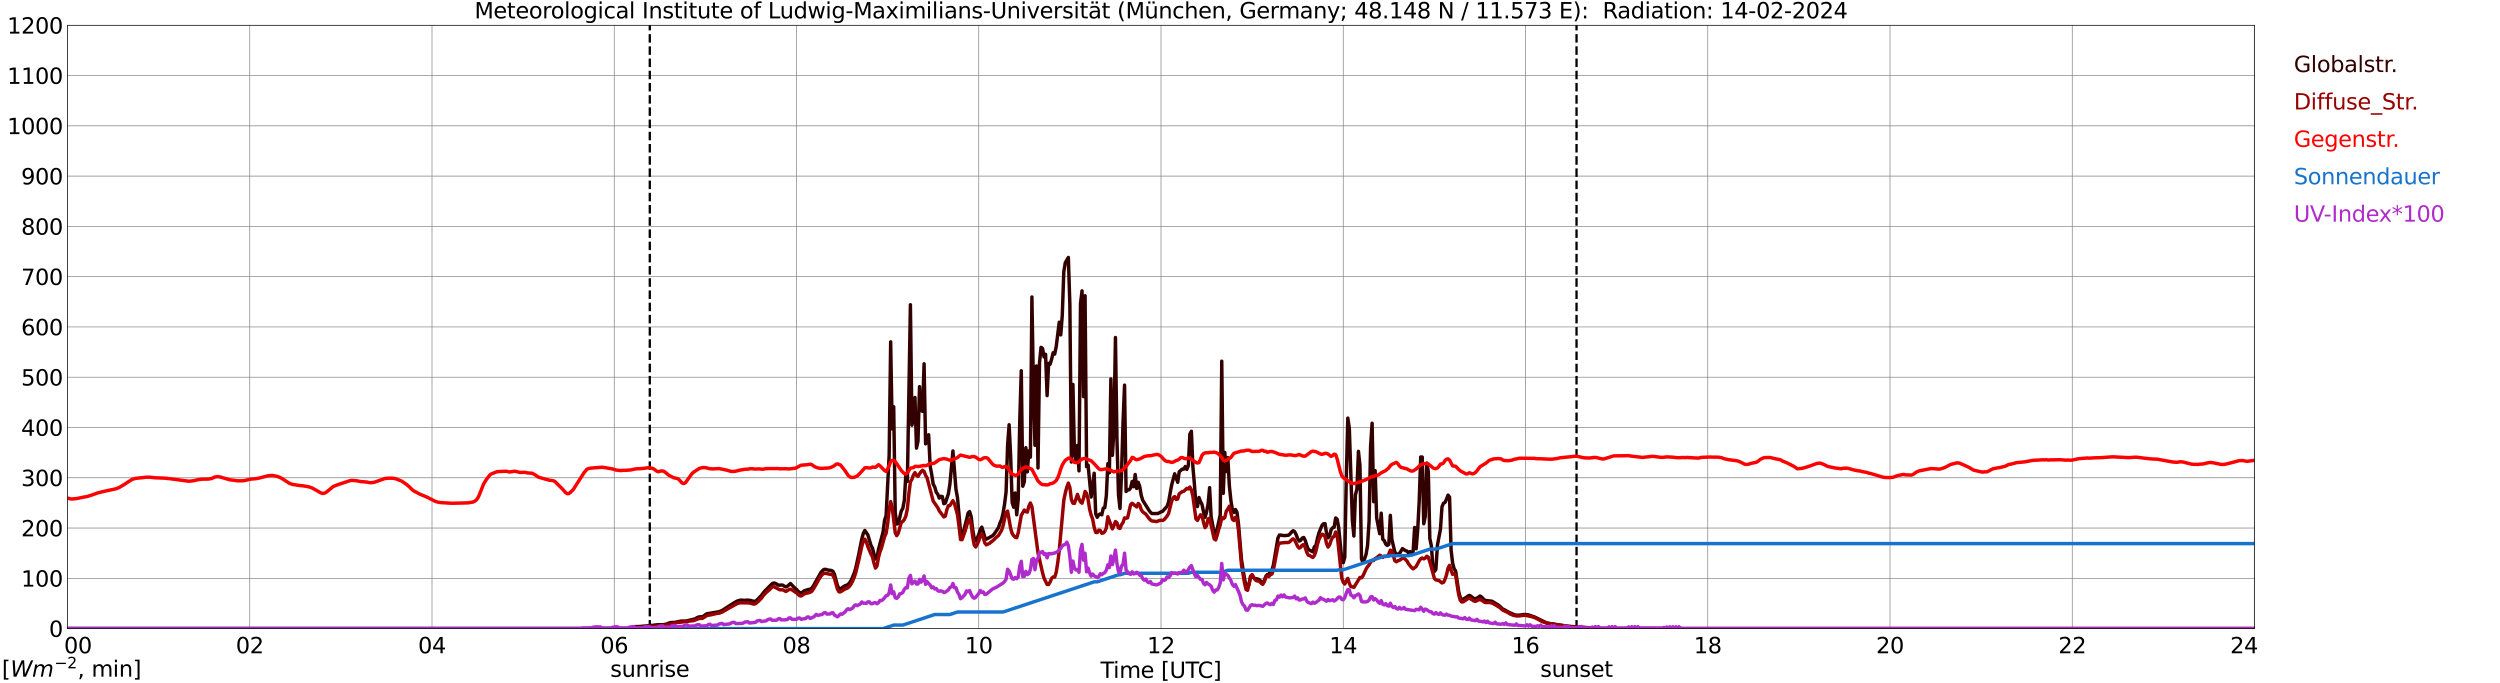 <?xml version="1.0" encoding="utf-8" standalone="no"?>
<!DOCTYPE svg PUBLIC "-//W3C//DTD SVG 1.1//EN"
  "http://www.w3.org/Graphics/SVG/1.1/DTD/svg11.dtd">
<svg xmlns:xlink="http://www.w3.org/1999/xlink" width="1085.4pt" height="296.64pt" viewBox="0 0 1085.4 296.64" xmlns="http://www.w3.org/2000/svg" version="1.1">
 <defs>
  <style type="text/css">*{stroke-linejoin: round; stroke-linecap: butt}</style>
 </defs>
 <g id="figure_1">
  <g id="patch_1">
   <path d="M 0 296.64 
L 1085.4 296.64 
L 1085.4 0 
L 0 0 
z
" style="fill: #ffffff"/>
  </g>
  <g id="axes_1">
   <g id="patch_2">
    <path d="M 29.306 272.909 
L 978.814 272.909 
L 978.814 10.976 
L 29.306 10.976 
z
" style="fill: #ffffff"/>
   </g>
   <g id="patch_3">
    <path d="M 978.814 272.909 
L 978.814 272.909 
L 978.814 10.976 
L 978.814 10.976 
z
" clip-path="url(#p2143ee650a)" style="fill: #d3d3d3; opacity: 0.25; stroke: #d3d3d3; stroke-linejoin: miter"/>
   </g>
   <g id="matplotlib.axis_1">
    <g id="xtick_1">
     <g id="line2d_1">
      <path d="M 29.306 272.909 
L 29.306 10.976 
" clip-path="url(#p2143ee650a)" style="fill: none; stroke: #808080; stroke-width: 0.3; stroke-linecap: square"/>
     </g>
     <g id="line2d_2"/>
     <g id="text_1">
      <!--    00 -->
      <g transform="translate(18.733 283.627) scale(0.095 -0.095)">
       <defs>
        <path id="DejaVuSans-20" transform="scale(0.016)"/>
        <path id="DejaVuSans-30" d="M 2034 4250 
Q 1547 4250 1301 3770 
Q 1056 3291 1056 2328 
Q 1056 1369 1301 889 
Q 1547 409 2034 409 
Q 2525 409 2770 889 
Q 3016 1369 3016 2328 
Q 3016 3291 2770 3770 
Q 2525 4250 2034 4250 
z
M 2034 4750 
Q 2819 4750 3233 4129 
Q 3647 3509 3647 2328 
Q 3647 1150 3233 529 
Q 2819 -91 2034 -91 
Q 1250 -91 836 529 
Q 422 1150 422 2328 
Q 422 3509 836 4129 
Q 1250 4750 2034 4750 
z
" transform="scale(0.016)"/>
       </defs>
       <use xlink:href="#DejaVuSans-20"/>
       <use xlink:href="#DejaVuSans-20" transform="translate(31.787 0)"/>
       <use xlink:href="#DejaVuSans-20" transform="translate(63.574 0)"/>
       <use xlink:href="#DejaVuSans-30" transform="translate(95.361 0)"/>
       <use xlink:href="#DejaVuSans-30" transform="translate(158.984 0)"/>
      </g>
     </g>
    </g>
    <g id="xtick_2">
     <g id="line2d_3">
      <path d="M 108.431 272.909 
L 108.431 10.976 
" clip-path="url(#p2143ee650a)" style="fill: none; stroke: #808080; stroke-width: 0.3; stroke-linecap: square"/>
     </g>
     <g id="line2d_4"/>
     <g id="text_2">
      <!-- 02 -->
      <g transform="translate(102.387 283.627) scale(0.095 -0.095)">
       <defs>
        <path id="DejaVuSans-32" d="M 1228 531 
L 3431 531 
L 3431 0 
L 469 0 
L 469 531 
Q 828 903 1448 1529 
Q 2069 2156 2228 2338 
Q 2531 2678 2651 2914 
Q 2772 3150 2772 3378 
Q 2772 3750 2511 3984 
Q 2250 4219 1831 4219 
Q 1534 4219 1204 4116 
Q 875 4013 500 3803 
L 500 4441 
Q 881 4594 1212 4672 
Q 1544 4750 1819 4750 
Q 2544 4750 2975 4387 
Q 3406 4025 3406 3419 
Q 3406 3131 3298 2873 
Q 3191 2616 2906 2266 
Q 2828 2175 2409 1742 
Q 1991 1309 1228 531 
z
" transform="scale(0.016)"/>
       </defs>
       <use xlink:href="#DejaVuSans-30"/>
       <use xlink:href="#DejaVuSans-32" transform="translate(63.623 0)"/>
      </g>
     </g>
    </g>
    <g id="xtick_3">
     <g id="line2d_5">
      <path d="M 187.557 272.909 
L 187.557 10.976 
" clip-path="url(#p2143ee650a)" style="fill: none; stroke: #808080; stroke-width: 0.3; stroke-linecap: square"/>
     </g>
     <g id="line2d_6"/>
     <g id="text_3">
      <!-- 04 -->
      <g transform="translate(181.513 283.627) scale(0.095 -0.095)">
       <defs>
        <path id="DejaVuSans-34" d="M 2419 4116 
L 825 1625 
L 2419 1625 
L 2419 4116 
z
M 2253 4666 
L 3047 4666 
L 3047 1625 
L 3713 1625 
L 3713 1100 
L 3047 1100 
L 3047 0 
L 2419 0 
L 2419 1100 
L 313 1100 
L 313 1709 
L 2253 4666 
z
" transform="scale(0.016)"/>
       </defs>
       <use xlink:href="#DejaVuSans-30"/>
       <use xlink:href="#DejaVuSans-34" transform="translate(63.623 0)"/>
      </g>
     </g>
    </g>
    <g id="xtick_4">
     <g id="line2d_7">
      <path d="M 266.683 272.909 
L 266.683 10.976 
" clip-path="url(#p2143ee650a)" style="fill: none; stroke: #808080; stroke-width: 0.3; stroke-linecap: square"/>
     </g>
     <g id="line2d_8"/>
     <g id="text_4">
      <!-- 06 -->
      <g transform="translate(260.638 283.627) scale(0.095 -0.095)">
       <defs>
        <path id="DejaVuSans-36" d="M 2113 2584 
Q 1688 2584 1439 2293 
Q 1191 2003 1191 1497 
Q 1191 994 1439 701 
Q 1688 409 2113 409 
Q 2538 409 2786 701 
Q 3034 994 3034 1497 
Q 3034 2003 2786 2293 
Q 2538 2584 2113 2584 
z
M 3366 4563 
L 3366 3988 
Q 3128 4100 2886 4159 
Q 2644 4219 2406 4219 
Q 1781 4219 1451 3797 
Q 1122 3375 1075 2522 
Q 1259 2794 1537 2939 
Q 1816 3084 2150 3084 
Q 2853 3084 3261 2657 
Q 3669 2231 3669 1497 
Q 3669 778 3244 343 
Q 2819 -91 2113 -91 
Q 1303 -91 875 529 
Q 447 1150 447 2328 
Q 447 3434 972 4092 
Q 1497 4750 2381 4750 
Q 2619 4750 2861 4703 
Q 3103 4656 3366 4563 
z
" transform="scale(0.016)"/>
       </defs>
       <use xlink:href="#DejaVuSans-30"/>
       <use xlink:href="#DejaVuSans-36" transform="translate(63.623 0)"/>
      </g>
     </g>
    </g>
    <g id="xtick_5">
     <g id="line2d_9">
      <path d="M 345.808 272.909 
L 345.808 10.976 
" clip-path="url(#p2143ee650a)" style="fill: none; stroke: #808080; stroke-width: 0.3; stroke-linecap: square"/>
     </g>
     <g id="line2d_10"/>
     <g id="text_5">
      <!-- 08 -->
      <g transform="translate(339.764 283.627) scale(0.095 -0.095)">
       <defs>
        <path id="DejaVuSans-38" d="M 2034 2216 
Q 1584 2216 1326 1975 
Q 1069 1734 1069 1313 
Q 1069 891 1326 650 
Q 1584 409 2034 409 
Q 2484 409 2743 651 
Q 3003 894 3003 1313 
Q 3003 1734 2745 1975 
Q 2488 2216 2034 2216 
z
M 1403 2484 
Q 997 2584 770 2862 
Q 544 3141 544 3541 
Q 544 4100 942 4425 
Q 1341 4750 2034 4750 
Q 2731 4750 3128 4425 
Q 3525 4100 3525 3541 
Q 3525 3141 3298 2862 
Q 3072 2584 2669 2484 
Q 3125 2378 3379 2068 
Q 3634 1759 3634 1313 
Q 3634 634 3220 271 
Q 2806 -91 2034 -91 
Q 1263 -91 848 271 
Q 434 634 434 1313 
Q 434 1759 690 2068 
Q 947 2378 1403 2484 
z
M 1172 3481 
Q 1172 3119 1398 2916 
Q 1625 2713 2034 2713 
Q 2441 2713 2670 2916 
Q 2900 3119 2900 3481 
Q 2900 3844 2670 4047 
Q 2441 4250 2034 4250 
Q 1625 4250 1398 4047 
Q 1172 3844 1172 3481 
z
" transform="scale(0.016)"/>
       </defs>
       <use xlink:href="#DejaVuSans-30"/>
       <use xlink:href="#DejaVuSans-38" transform="translate(63.623 0)"/>
      </g>
     </g>
    </g>
    <g id="xtick_6">
     <g id="line2d_11">
      <path d="M 424.934 272.909 
L 424.934 10.976 
" clip-path="url(#p2143ee650a)" style="fill: none; stroke: #808080; stroke-width: 0.3; stroke-linecap: square"/>
     </g>
     <g id="line2d_12"/>
     <g id="text_6">
      <!-- 10 -->
      <g transform="translate(418.89 283.627) scale(0.095 -0.095)">
       <defs>
        <path id="DejaVuSans-31" d="M 794 531 
L 1825 531 
L 1825 4091 
L 703 3866 
L 703 4441 
L 1819 4666 
L 2450 4666 
L 2450 531 
L 3481 531 
L 3481 0 
L 794 0 
L 794 531 
z
" transform="scale(0.016)"/>
       </defs>
       <use xlink:href="#DejaVuSans-31"/>
       <use xlink:href="#DejaVuSans-30" transform="translate(63.623 0)"/>
      </g>
     </g>
    </g>
    <g id="xtick_7">
     <g id="line2d_13">
      <path d="M 504.06 272.909 
L 504.06 10.976 
" clip-path="url(#p2143ee650a)" style="fill: none; stroke: #808080; stroke-width: 0.3; stroke-linecap: square"/>
     </g>
     <g id="line2d_14"/>
     <g id="text_7">
      <!-- 12 -->
      <g transform="translate(498.015 283.627) scale(0.095 -0.095)">
       <use xlink:href="#DejaVuSans-31"/>
       <use xlink:href="#DejaVuSans-32" transform="translate(63.623 0)"/>
      </g>
     </g>
    </g>
    <g id="xtick_8">
     <g id="line2d_15">
      <path d="M 583.185 272.909 
L 583.185 10.976 
" clip-path="url(#p2143ee650a)" style="fill: none; stroke: #808080; stroke-width: 0.3; stroke-linecap: square"/>
     </g>
     <g id="line2d_16"/>
     <g id="text_8">
      <!-- 14 -->
      <g transform="translate(577.141 283.627) scale(0.095 -0.095)">
       <use xlink:href="#DejaVuSans-31"/>
       <use xlink:href="#DejaVuSans-34" transform="translate(63.623 0)"/>
      </g>
     </g>
    </g>
    <g id="xtick_9">
     <g id="line2d_17">
      <path d="M 662.311 272.909 
L 662.311 10.976 
" clip-path="url(#p2143ee650a)" style="fill: none; stroke: #808080; stroke-width: 0.3; stroke-linecap: square"/>
     </g>
     <g id="line2d_18"/>
     <g id="text_9">
      <!-- 16 -->
      <g transform="translate(656.267 283.627) scale(0.095 -0.095)">
       <use xlink:href="#DejaVuSans-31"/>
       <use xlink:href="#DejaVuSans-36" transform="translate(63.623 0)"/>
      </g>
     </g>
    </g>
    <g id="xtick_10">
     <g id="line2d_19">
      <path d="M 741.437 272.909 
L 741.437 10.976 
" clip-path="url(#p2143ee650a)" style="fill: none; stroke: #808080; stroke-width: 0.3; stroke-linecap: square"/>
     </g>
     <g id="line2d_20"/>
     <g id="text_10">
      <!-- 18 -->
      <g transform="translate(735.392 283.627) scale(0.095 -0.095)">
       <use xlink:href="#DejaVuSans-31"/>
       <use xlink:href="#DejaVuSans-38" transform="translate(63.623 0)"/>
      </g>
     </g>
    </g>
    <g id="xtick_11">
     <g id="line2d_21">
      <path d="M 820.562 272.909 
L 820.562 10.976 
" clip-path="url(#p2143ee650a)" style="fill: none; stroke: #808080; stroke-width: 0.3; stroke-linecap: square"/>
     </g>
     <g id="line2d_22"/>
     <g id="text_11">
      <!-- 20 -->
      <g transform="translate(814.518 283.627) scale(0.095 -0.095)">
       <use xlink:href="#DejaVuSans-32"/>
       <use xlink:href="#DejaVuSans-30" transform="translate(63.623 0)"/>
      </g>
     </g>
    </g>
    <g id="xtick_12">
     <g id="line2d_23">
      <path d="M 899.688 272.909 
L 899.688 10.976 
" clip-path="url(#p2143ee650a)" style="fill: none; stroke: #808080; stroke-width: 0.3; stroke-linecap: square"/>
     </g>
     <g id="line2d_24"/>
     <g id="text_12">
      <!-- 22 -->
      <g transform="translate(893.644 283.627) scale(0.095 -0.095)">
       <use xlink:href="#DejaVuSans-32"/>
       <use xlink:href="#DejaVuSans-32" transform="translate(63.623 0)"/>
      </g>
     </g>
    </g>
    <g id="xtick_13">
     <g id="line2d_25">
      <path d="M 978.814 272.909 
L 978.814 10.976 
" clip-path="url(#p2143ee650a)" style="fill: none; stroke: #808080; stroke-width: 0.3; stroke-linecap: square"/>
     </g>
     <g id="line2d_26"/>
     <g id="text_13">
      <!-- 24    -->
      <g transform="translate(968.241 283.627) scale(0.095 -0.095)">
       <use xlink:href="#DejaVuSans-32"/>
       <use xlink:href="#DejaVuSans-34" transform="translate(63.623 0)"/>
       <use xlink:href="#DejaVuSans-20" transform="translate(127.246 0)"/>
       <use xlink:href="#DejaVuSans-20" transform="translate(159.033 0)"/>
       <use xlink:href="#DejaVuSans-20" transform="translate(190.82 0)"/>
      </g>
     </g>
    </g>
    <g id="text_14">
     <!-- Time [UTC] -->
     <g transform="translate(477.806 294.322) scale(0.095 -0.095)">
      <defs>
       <path id="DejaVuSans-54" d="M -19 4666 
L 3928 4666 
L 3928 4134 
L 2272 4134 
L 2272 0 
L 1638 0 
L 1638 4134 
L -19 4134 
L -19 4666 
z
" transform="scale(0.016)"/>
       <path id="DejaVuSans-69" d="M 603 3500 
L 1178 3500 
L 1178 0 
L 603 0 
L 603 3500 
z
M 603 4863 
L 1178 4863 
L 1178 4134 
L 603 4134 
L 603 4863 
z
" transform="scale(0.016)"/>
       <path id="DejaVuSans-6d" d="M 3328 2828 
Q 3544 3216 3844 3400 
Q 4144 3584 4550 3584 
Q 5097 3584 5394 3201 
Q 5691 2819 5691 2113 
L 5691 0 
L 5113 0 
L 5113 2094 
Q 5113 2597 4934 2840 
Q 4756 3084 4391 3084 
Q 3944 3084 3684 2787 
Q 3425 2491 3425 1978 
L 3425 0 
L 2847 0 
L 2847 2094 
Q 2847 2600 2669 2842 
Q 2491 3084 2119 3084 
Q 1678 3084 1418 2786 
Q 1159 2488 1159 1978 
L 1159 0 
L 581 0 
L 581 3500 
L 1159 3500 
L 1159 2956 
Q 1356 3278 1631 3431 
Q 1906 3584 2284 3584 
Q 2666 3584 2933 3390 
Q 3200 3197 3328 2828 
z
" transform="scale(0.016)"/>
       <path id="DejaVuSans-65" d="M 3597 1894 
L 3597 1613 
L 953 1613 
Q 991 1019 1311 708 
Q 1631 397 2203 397 
Q 2534 397 2845 478 
Q 3156 559 3463 722 
L 3463 178 
Q 3153 47 2828 -22 
Q 2503 -91 2169 -91 
Q 1331 -91 842 396 
Q 353 884 353 1716 
Q 353 2575 817 3079 
Q 1281 3584 2069 3584 
Q 2775 3584 3186 3129 
Q 3597 2675 3597 1894 
z
M 3022 2063 
Q 3016 2534 2758 2815 
Q 2500 3097 2075 3097 
Q 1594 3097 1305 2825 
Q 1016 2553 972 2059 
L 3022 2063 
z
" transform="scale(0.016)"/>
       <path id="DejaVuSans-5b" d="M 550 4863 
L 1875 4863 
L 1875 4416 
L 1125 4416 
L 1125 -397 
L 1875 -397 
L 1875 -844 
L 550 -844 
L 550 4863 
z
" transform="scale(0.016)"/>
       <path id="DejaVuSans-55" d="M 556 4666 
L 1191 4666 
L 1191 1831 
Q 1191 1081 1462 751 
Q 1734 422 2344 422 
Q 2950 422 3222 751 
Q 3494 1081 3494 1831 
L 3494 4666 
L 4128 4666 
L 4128 1753 
Q 4128 841 3676 375 
Q 3225 -91 2344 -91 
Q 1459 -91 1007 375 
Q 556 841 556 1753 
L 556 4666 
z
" transform="scale(0.016)"/>
       <path id="DejaVuSans-43" d="M 4122 4306 
L 4122 3641 
Q 3803 3938 3442 4084 
Q 3081 4231 2675 4231 
Q 1875 4231 1450 3742 
Q 1025 3253 1025 2328 
Q 1025 1406 1450 917 
Q 1875 428 2675 428 
Q 3081 428 3442 575 
Q 3803 722 4122 1019 
L 4122 359 
Q 3791 134 3420 21 
Q 3050 -91 2638 -91 
Q 1578 -91 968 557 
Q 359 1206 359 2328 
Q 359 3453 968 4101 
Q 1578 4750 2638 4750 
Q 3056 4750 3426 4639 
Q 3797 4528 4122 4306 
z
" transform="scale(0.016)"/>
       <path id="DejaVuSans-5d" d="M 1947 4863 
L 1947 -844 
L 622 -844 
L 622 -397 
L 1369 -397 
L 1369 4416 
L 622 4416 
L 622 4863 
L 1947 4863 
z
" transform="scale(0.016)"/>
      </defs>
      <use xlink:href="#DejaVuSans-54"/>
      <use xlink:href="#DejaVuSans-69" transform="translate(57.959 0)"/>
      <use xlink:href="#DejaVuSans-6d" transform="translate(85.742 0)"/>
      <use xlink:href="#DejaVuSans-65" transform="translate(183.154 0)"/>
      <use xlink:href="#DejaVuSans-20" transform="translate(244.678 0)"/>
      <use xlink:href="#DejaVuSans-5b" transform="translate(276.465 0)"/>
      <use xlink:href="#DejaVuSans-55" transform="translate(315.479 0)"/>
      <use xlink:href="#DejaVuSans-54" transform="translate(388.672 0)"/>
      <use xlink:href="#DejaVuSans-43" transform="translate(443.881 0)"/>
      <use xlink:href="#DejaVuSans-5d" transform="translate(513.705 0)"/>
     </g>
    </g>
   </g>
   <g id="matplotlib.axis_2">
    <g id="ytick_1">
     <g id="line2d_27">
      <path d="M 29.306 272.909 
L 978.814 272.909 
" clip-path="url(#p2143ee650a)" style="fill: none; stroke: #808080; stroke-width: 0.3; stroke-linecap: square"/>
     </g>
     <g id="line2d_28"/>
     <g id="text_15">
      <!-- 0 -->
      <g transform="translate(21.261 276.518) scale(0.095 -0.095)">
       <use xlink:href="#DejaVuSans-30"/>
      </g>
     </g>
    </g>
    <g id="ytick_2">
     <g id="line2d_29">
      <path d="M 29.306 251.081 
L 978.814 251.081 
" clip-path="url(#p2143ee650a)" style="fill: none; stroke: #808080; stroke-width: 0.3; stroke-linecap: square"/>
     </g>
     <g id="line2d_30"/>
     <g id="text_16">
      <!-- 100 -->
      <g transform="translate(9.173 254.69) scale(0.095 -0.095)">
       <use xlink:href="#DejaVuSans-31"/>
       <use xlink:href="#DejaVuSans-30" transform="translate(63.623 0)"/>
       <use xlink:href="#DejaVuSans-30" transform="translate(127.246 0)"/>
      </g>
     </g>
    </g>
    <g id="ytick_3">
     <g id="line2d_31">
      <path d="M 29.306 229.253 
L 978.814 229.253 
" clip-path="url(#p2143ee650a)" style="fill: none; stroke: #808080; stroke-width: 0.3; stroke-linecap: square"/>
     </g>
     <g id="line2d_32"/>
     <g id="text_17">
      <!-- 200 -->
      <g transform="translate(9.173 232.863) scale(0.095 -0.095)">
       <use xlink:href="#DejaVuSans-32"/>
       <use xlink:href="#DejaVuSans-30" transform="translate(63.623 0)"/>
       <use xlink:href="#DejaVuSans-30" transform="translate(127.246 0)"/>
      </g>
     </g>
    </g>
    <g id="ytick_4">
     <g id="line2d_33">
      <path d="M 29.306 207.426 
L 978.814 207.426 
" clip-path="url(#p2143ee650a)" style="fill: none; stroke: #808080; stroke-width: 0.3; stroke-linecap: square"/>
     </g>
     <g id="line2d_34"/>
     <g id="text_18">
      <!-- 300 -->
      <g transform="translate(9.173 211.035) scale(0.095 -0.095)">
       <defs>
        <path id="DejaVuSans-33" d="M 2597 2516 
Q 3050 2419 3304 2112 
Q 3559 1806 3559 1356 
Q 3559 666 3084 287 
Q 2609 -91 1734 -91 
Q 1441 -91 1130 -33 
Q 819 25 488 141 
L 488 750 
Q 750 597 1062 519 
Q 1375 441 1716 441 
Q 2309 441 2620 675 
Q 2931 909 2931 1356 
Q 2931 1769 2642 2001 
Q 2353 2234 1838 2234 
L 1294 2234 
L 1294 2753 
L 1863 2753 
Q 2328 2753 2575 2939 
Q 2822 3125 2822 3475 
Q 2822 3834 2567 4026 
Q 2313 4219 1838 4219 
Q 1578 4219 1281 4162 
Q 984 4106 628 3988 
L 628 4550 
Q 988 4650 1302 4700 
Q 1616 4750 1894 4750 
Q 2613 4750 3031 4423 
Q 3450 4097 3450 3541 
Q 3450 3153 3228 2886 
Q 3006 2619 2597 2516 
z
" transform="scale(0.016)"/>
       </defs>
       <use xlink:href="#DejaVuSans-33"/>
       <use xlink:href="#DejaVuSans-30" transform="translate(63.623 0)"/>
       <use xlink:href="#DejaVuSans-30" transform="translate(127.246 0)"/>
      </g>
     </g>
    </g>
    <g id="ytick_5">
     <g id="line2d_35">
      <path d="M 29.306 185.598 
L 978.814 185.598 
" clip-path="url(#p2143ee650a)" style="fill: none; stroke: #808080; stroke-width: 0.3; stroke-linecap: square"/>
     </g>
     <g id="line2d_36"/>
     <g id="text_19">
      <!-- 400 -->
      <g transform="translate(9.173 189.207) scale(0.095 -0.095)">
       <use xlink:href="#DejaVuSans-34"/>
       <use xlink:href="#DejaVuSans-30" transform="translate(63.623 0)"/>
       <use xlink:href="#DejaVuSans-30" transform="translate(127.246 0)"/>
      </g>
     </g>
    </g>
    <g id="ytick_6">
     <g id="line2d_37">
      <path d="M 29.306 163.77 
L 978.814 163.77 
" clip-path="url(#p2143ee650a)" style="fill: none; stroke: #808080; stroke-width: 0.3; stroke-linecap: square"/>
     </g>
     <g id="line2d_38"/>
     <g id="text_20">
      <!-- 500 -->
      <g transform="translate(9.173 167.379) scale(0.095 -0.095)">
       <defs>
        <path id="DejaVuSans-35" d="M 691 4666 
L 3169 4666 
L 3169 4134 
L 1269 4134 
L 1269 2991 
Q 1406 3038 1543 3061 
Q 1681 3084 1819 3084 
Q 2600 3084 3056 2656 
Q 3513 2228 3513 1497 
Q 3513 744 3044 326 
Q 2575 -91 1722 -91 
Q 1428 -91 1123 -41 
Q 819 9 494 109 
L 494 744 
Q 775 591 1075 516 
Q 1375 441 1709 441 
Q 2250 441 2565 725 
Q 2881 1009 2881 1497 
Q 2881 1984 2565 2268 
Q 2250 2553 1709 2553 
Q 1456 2553 1204 2497 
Q 953 2441 691 2322 
L 691 4666 
z
" transform="scale(0.016)"/>
       </defs>
       <use xlink:href="#DejaVuSans-35"/>
       <use xlink:href="#DejaVuSans-30" transform="translate(63.623 0)"/>
       <use xlink:href="#DejaVuSans-30" transform="translate(127.246 0)"/>
      </g>
     </g>
    </g>
    <g id="ytick_7">
     <g id="line2d_39">
      <path d="M 29.306 141.942 
L 978.814 141.942 
" clip-path="url(#p2143ee650a)" style="fill: none; stroke: #808080; stroke-width: 0.3; stroke-linecap: square"/>
     </g>
     <g id="line2d_40"/>
     <g id="text_21">
      <!-- 600 -->
      <g transform="translate(9.173 145.551) scale(0.095 -0.095)">
       <use xlink:href="#DejaVuSans-36"/>
       <use xlink:href="#DejaVuSans-30" transform="translate(63.623 0)"/>
       <use xlink:href="#DejaVuSans-30" transform="translate(127.246 0)"/>
      </g>
     </g>
    </g>
    <g id="ytick_8">
     <g id="line2d_41">
      <path d="M 29.306 120.114 
L 978.814 120.114 
" clip-path="url(#p2143ee650a)" style="fill: none; stroke: #808080; stroke-width: 0.3; stroke-linecap: square"/>
     </g>
     <g id="line2d_42"/>
     <g id="text_22">
      <!-- 700 -->
      <g transform="translate(9.173 123.724) scale(0.095 -0.095)">
       <defs>
        <path id="DejaVuSans-37" d="M 525 4666 
L 3525 4666 
L 3525 4397 
L 1831 0 
L 1172 0 
L 2766 4134 
L 525 4134 
L 525 4666 
z
" transform="scale(0.016)"/>
       </defs>
       <use xlink:href="#DejaVuSans-37"/>
       <use xlink:href="#DejaVuSans-30" transform="translate(63.623 0)"/>
       <use xlink:href="#DejaVuSans-30" transform="translate(127.246 0)"/>
      </g>
     </g>
    </g>
    <g id="ytick_9">
     <g id="line2d_43">
      <path d="M 29.306 98.287 
L 978.814 98.287 
" clip-path="url(#p2143ee650a)" style="fill: none; stroke: #808080; stroke-width: 0.3; stroke-linecap: square"/>
     </g>
     <g id="line2d_44"/>
     <g id="text_23">
      <!-- 800 -->
      <g transform="translate(9.173 101.896) scale(0.095 -0.095)">
       <use xlink:href="#DejaVuSans-38"/>
       <use xlink:href="#DejaVuSans-30" transform="translate(63.623 0)"/>
       <use xlink:href="#DejaVuSans-30" transform="translate(127.246 0)"/>
      </g>
     </g>
    </g>
    <g id="ytick_10">
     <g id="line2d_45">
      <path d="M 29.306 76.459 
L 978.814 76.459 
" clip-path="url(#p2143ee650a)" style="fill: none; stroke: #808080; stroke-width: 0.3; stroke-linecap: square"/>
     </g>
     <g id="line2d_46"/>
     <g id="text_24">
      <!-- 900 -->
      <g transform="translate(9.173 80.068) scale(0.095 -0.095)">
       <defs>
        <path id="DejaVuSans-39" d="M 703 97 
L 703 672 
Q 941 559 1184 500 
Q 1428 441 1663 441 
Q 2288 441 2617 861 
Q 2947 1281 2994 2138 
Q 2813 1869 2534 1725 
Q 2256 1581 1919 1581 
Q 1219 1581 811 2004 
Q 403 2428 403 3163 
Q 403 3881 828 4315 
Q 1253 4750 1959 4750 
Q 2769 4750 3195 4129 
Q 3622 3509 3622 2328 
Q 3622 1225 3098 567 
Q 2575 -91 1691 -91 
Q 1453 -91 1209 -44 
Q 966 3 703 97 
z
M 1959 2075 
Q 2384 2075 2632 2365 
Q 2881 2656 2881 3163 
Q 2881 3666 2632 3958 
Q 2384 4250 1959 4250 
Q 1534 4250 1286 3958 
Q 1038 3666 1038 3163 
Q 1038 2656 1286 2365 
Q 1534 2075 1959 2075 
z
" transform="scale(0.016)"/>
       </defs>
       <use xlink:href="#DejaVuSans-39"/>
       <use xlink:href="#DejaVuSans-30" transform="translate(63.623 0)"/>
       <use xlink:href="#DejaVuSans-30" transform="translate(127.246 0)"/>
      </g>
     </g>
    </g>
    <g id="ytick_11">
     <g id="line2d_47">
      <path d="M 29.306 54.631 
L 978.814 54.631 
" clip-path="url(#p2143ee650a)" style="fill: none; stroke: #808080; stroke-width: 0.3; stroke-linecap: square"/>
     </g>
     <g id="line2d_48"/>
     <g id="text_25">
      <!-- 1000 -->
      <g transform="translate(3.128 58.24) scale(0.095 -0.095)">
       <use xlink:href="#DejaVuSans-31"/>
       <use xlink:href="#DejaVuSans-30" transform="translate(63.623 0)"/>
       <use xlink:href="#DejaVuSans-30" transform="translate(127.246 0)"/>
       <use xlink:href="#DejaVuSans-30" transform="translate(190.869 0)"/>
      </g>
     </g>
    </g>
    <g id="ytick_12">
     <g id="line2d_49">
      <path d="M 29.306 32.803 
L 978.814 32.803 
" clip-path="url(#p2143ee650a)" style="fill: none; stroke: #808080; stroke-width: 0.3; stroke-linecap: square"/>
     </g>
     <g id="line2d_50"/>
     <g id="text_26">
      <!-- 1100 -->
      <g transform="translate(3.128 36.413) scale(0.095 -0.095)">
       <use xlink:href="#DejaVuSans-31"/>
       <use xlink:href="#DejaVuSans-31" transform="translate(63.623 0)"/>
       <use xlink:href="#DejaVuSans-30" transform="translate(127.246 0)"/>
       <use xlink:href="#DejaVuSans-30" transform="translate(190.869 0)"/>
      </g>
     </g>
    </g>
    <g id="ytick_13">
     <g id="line2d_51">
      <path d="M 29.306 10.976 
L 978.814 10.976 
" clip-path="url(#p2143ee650a)" style="fill: none; stroke: #808080; stroke-width: 0.3; stroke-linecap: square"/>
     </g>
     <g id="line2d_52"/>
     <g id="text_27">
      <!-- 1200 -->
      <g transform="translate(3.128 14.585) scale(0.095 -0.095)">
       <use xlink:href="#DejaVuSans-31"/>
       <use xlink:href="#DejaVuSans-32" transform="translate(63.623 0)"/>
       <use xlink:href="#DejaVuSans-30" transform="translate(127.246 0)"/>
       <use xlink:href="#DejaVuSans-30" transform="translate(190.869 0)"/>
      </g>
     </g>
    </g>
   </g>
   <g id="line2d_53">
    <path d="M 282.112 272.909 
L 282.112 10.976 
" clip-path="url(#p2143ee650a)" style="fill: none; stroke-dasharray: 3.7,1.6; stroke-dashoffset: 0; stroke: #000000"/>
   </g>
   <g id="line2d_54">
    <path d="M 684.466 272.909 
L 684.466 10.976 
" clip-path="url(#p2143ee650a)" style="fill: none; stroke-dasharray: 3.7,1.6; stroke-dashoffset: 0; stroke: #000000"/>
   </g>
   <g id="line2d_55">
    <path d="M 29.306 272.909 
L 274.595 272.909 
L 275.255 272.066 
L 277.892 271.999 
L 283.827 271.442 
L 285.145 271.272 
L 285.805 271.204 
L 287.124 271.222 
L 287.783 271.239 
L 289.102 271.001 
L 289.761 270.816 
L 290.42 270.495 
L 291.08 270.309 
L 293.058 270.191 
L 295.696 269.652 
L 297.674 269.652 
L 298.992 269.349 
L 301.63 268.74 
L 302.949 268.015 
L 303.608 267.812 
L 304.927 267.762 
L 305.586 267.423 
L 306.246 266.867 
L 306.905 266.478 
L 312.18 265.583 
L 313.499 265.06 
L 316.136 263.355 
L 318.774 261.683 
L 320.093 260.941 
L 321.411 260.57 
L 322.071 260.552 
L 323.39 260.67 
L 324.049 260.552 
L 325.368 260.62 
L 326.027 260.72 
L 327.346 261.109 
L 328.005 260.973 
L 328.665 260.484 
L 330.643 258.441 
L 331.961 256.686 
L 335.258 253.395 
L 335.918 253.107 
L 336.577 253.242 
L 337.896 254.019 
L 338.555 254.069 
L 339.215 253.986 
L 339.874 254.054 
L 340.533 254.508 
L 341.193 254.814 
L 341.852 254.525 
L 343.171 253.345 
L 345.149 255.388 
L 345.808 255.894 
L 346.468 256.654 
L 347.127 257.193 
L 347.787 257.396 
L 348.446 257.125 
L 349.105 256.534 
L 350.424 256.095 
L 351.083 255.909 
L 351.743 255.859 
L 352.402 255.42 
L 353.062 254.508 
L 356.359 248.617 
L 357.018 247.824 
L 357.677 247.25 
L 358.337 247.165 
L 359.655 247.521 
L 360.974 247.689 
L 361.634 248.043 
L 362.293 249.394 
L 363.612 254.322 
L 364.271 255.488 
L 364.93 255.556 
L 365.59 255.185 
L 366.249 254.661 
L 366.909 254.307 
L 367.568 254.087 
L 368.227 253.698 
L 368.887 252.974 
L 369.546 251.926 
L 370.865 248.837 
L 371.524 246.676 
L 372.843 240.632 
L 374.162 234.014 
L 374.821 231.584 
L 375.481 230.301 
L 376.799 232.242 
L 378.118 236.734 
L 378.777 237.915 
L 379.437 240.547 
L 380.096 242.693 
L 380.756 242.084 
L 381.415 238.506 
L 383.393 230.975 
L 384.053 225.844 
L 384.712 223.853 
L 386.031 197.669 
L 386.69 148.425 
L 387.349 186.172 
L 388.009 176.6 
L 388.668 222.502 
L 389.328 227.498 
L 389.987 227.313 
L 391.306 221.843 
L 391.965 220.712 
L 392.624 217.185 
L 393.284 205.974 
L 393.943 209.012 
L 395.262 132.303 
L 395.921 184.602 
L 396.581 181.09 
L 397.24 172.584 
L 397.899 194.545 
L 398.559 191.507 
L 399.218 167.889 
L 399.878 178.087 
L 400.537 178.611 
L 401.196 157.946 
L 401.856 192.705 
L 402.515 190.932 
L 403.175 188.756 
L 403.834 202.447 
L 404.493 205.874 
L 405.153 210.195 
L 405.812 211.359 
L 406.471 213.673 
L 407.131 214.568 
L 407.79 216.255 
L 408.45 215.478 
L 409.109 215.58 
L 409.768 218.686 
L 410.428 218.416 
L 411.746 214.382 
L 412.406 210.228 
L 413.725 195.796 
L 415.043 212.457 
L 415.703 216.104 
L 417.022 230.757 
L 417.681 232.209 
L 418.34 230.672 
L 419.659 225.523 
L 420.318 222.687 
L 420.978 222.113 
L 421.637 224.274 
L 422.297 229.88 
L 422.956 233.778 
L 423.615 234.826 
L 424.275 233.61 
L 424.934 232.091 
L 425.593 229.93 
L 426.253 228.865 
L 426.912 230.908 
L 427.572 233.322 
L 428.231 234.082 
L 430.869 232.63 
L 431.528 231.988 
L 433.506 229.085 
L 434.165 227.025 
L 434.825 225.591 
L 435.484 222.805 
L 436.144 218.839 
L 436.803 213.505 
L 437.462 193.279 
L 438.122 184.417 
L 438.781 198.157 
L 439.44 218.23 
L 440.1 220.206 
L 440.759 214.044 
L 441.419 223.48 
L 442.078 216.611 
L 442.737 182.577 
L 443.397 160.969 
L 444.056 211.106 
L 444.716 209.132 
L 445.375 194.377 
L 446.034 204.861 
L 446.694 195.711 
L 447.353 198.478 
L 448.012 128.944 
L 448.672 168.295 
L 449.331 193.347 
L 449.991 158.891 
L 450.65 203.171 
L 451.309 157.558 
L 451.969 150.806 
L 452.628 151.263 
L 453.287 154.993 
L 453.947 153.827 
L 454.606 171.757 
L 455.266 157.761 
L 455.925 158.132 
L 456.584 155.871 
L 457.244 153.136 
L 457.903 153.727 
L 458.563 150.486 
L 459.881 139.901 
L 460.541 145.387 
L 461.2 136.795 
L 461.859 117.938 
L 462.519 114.02 
L 463.838 111.776 
L 464.497 132.388 
L 465.156 200.589 
L 465.816 166.911 
L 466.475 196.453 
L 467.134 200.336 
L 467.794 193.397 
L 468.453 204.422 
L 469.113 131.797 
L 469.772 126.276 
L 470.431 172.211 
L 471.091 128.405 
L 471.75 202.615 
L 472.409 201.94 
L 473.728 215.799 
L 475.047 205.468 
L 475.706 223.126 
L 476.366 224.578 
L 477.025 223.497 
L 477.685 223.109 
L 478.344 223.532 
L 479.003 220.612 
L 479.663 220.409 
L 480.322 215.292 
L 480.981 201.316 
L 481.641 205.249 
L 482.3 164.514 
L 482.96 197.686 
L 483.619 186.713 
L 484.278 146.535 
L 484.938 190.764 
L 485.597 214.668 
L 486.256 220.745 
L 486.916 205.771 
L 487.575 183.304 
L 488.235 167.214 
L 488.894 213.384 
L 489.553 212.677 
L 490.213 212.66 
L 490.872 211.815 
L 491.532 209.03 
L 492.191 211.309 
L 492.85 206.009 
L 493.51 212.068 
L 494.169 209.401 
L 494.828 211.208 
L 495.488 215.124 
L 496.147 217.235 
L 498.785 221.489 
L 499.444 222.349 
L 500.103 222.973 
L 502.741 222.958 
L 504.06 222.231 
L 504.719 222.013 
L 506.697 219.835 
L 507.357 217.927 
L 508.675 210.567 
L 509.994 205.705 
L 511.313 209.401 
L 511.972 204.811 
L 513.291 203.662 
L 513.95 203.678 
L 514.61 202.532 
L 515.269 203.798 
L 515.929 202.143 
L 516.588 188.486 
L 517.247 187.252 
L 517.907 202.7 
L 518.566 210.246 
L 519.226 219.226 
L 519.885 219.935 
L 520.544 216.002 
L 521.204 217.759 
L 521.863 219.007 
L 522.522 222.249 
L 523.182 224.578 
L 523.841 222.316 
L 524.501 218.822 
L 525.16 211.747 
L 525.819 224.375 
L 527.138 231.347 
L 527.797 231.87 
L 528.457 229.609 
L 529.776 223.582 
L 530.435 156.816 
L 531.094 214.179 
L 531.754 196.42 
L 532.413 204.708 
L 533.073 198.699 
L 533.732 210.837 
L 534.391 217.167 
L 535.051 221.404 
L 535.71 222.502 
L 536.369 221.201 
L 537.029 222.367 
L 537.688 227.38 
L 539.007 242.996 
L 540.326 251.302 
L 540.985 254.425 
L 541.644 255.37 
L 542.304 253.428 
L 542.963 250.306 
L 543.623 249.815 
L 544.282 250.795 
L 544.941 251.267 
L 545.601 251.284 
L 546.26 251.454 
L 546.919 251.858 
L 548.238 253.192 
L 548.898 252.111 
L 549.557 250.238 
L 550.216 249.461 
L 550.876 249.426 
L 551.535 248.246 
L 552.195 247.536 
L 552.854 245.325 
L 554.832 233.575 
L 555.491 232.292 
L 556.151 232.292 
L 556.81 232.495 
L 558.129 232.512 
L 559.448 232.359 
L 560.107 231.77 
L 560.766 230.975 
L 561.426 230.419 
L 562.085 230.84 
L 562.745 232.141 
L 563.404 233.896 
L 564.063 234.909 
L 564.723 234.573 
L 565.382 233.593 
L 566.042 233.357 
L 566.701 234.673 
L 567.36 236.884 
L 568.02 238.556 
L 569.998 239.602 
L 570.657 237.358 
L 571.317 236.834 
L 571.976 233.745 
L 572.635 231.347 
L 573.954 228.105 
L 574.613 227.413 
L 575.273 227.346 
L 575.932 231.482 
L 576.592 233.475 
L 577.251 232.665 
L 577.91 230.03 
L 578.57 229.153 
L 579.229 228.917 
L 579.889 224.881 
L 580.548 225.455 
L 581.207 229.068 
L 582.526 242.743 
L 583.185 244.295 
L 583.845 241.916 
L 584.504 207.731 
L 585.164 181.529 
L 585.823 185.986 
L 587.142 225.962 
L 587.801 232.733 
L 588.46 214.871 
L 589.12 212.389 
L 589.779 195.964 
L 590.439 202.126 
L 591.098 242.64 
L 591.757 244.28 
L 592.417 242.708 
L 593.076 240.717 
L 593.736 236.817 
L 594.395 226.435 
L 595.054 193.785 
L 595.714 183.758 
L 596.373 217.809 
L 597.032 204.337 
L 597.692 224.931 
L 599.011 231.72 
L 599.67 222.805 
L 600.329 234.082 
L 600.989 234.706 
L 601.648 236.243 
L 602.307 236.799 
L 602.967 236.328 
L 603.626 223.751 
L 604.286 234.184 
L 605.604 239.737 
L 606.264 240.514 
L 606.923 240.667 
L 607.582 240.346 
L 608.901 238.185 
L 610.22 239.095 
L 610.879 239.266 
L 611.539 240.126 
L 612.198 239.484 
L 612.858 240.143 
L 613.517 239.451 
L 614.176 229.018 
L 614.836 238.268 
L 615.495 230.251 
L 616.154 217.674 
L 616.814 198.411 
L 617.473 198.428 
L 618.133 227.38 
L 618.792 224.156 
L 619.451 201.045 
L 620.111 204.675 
L 620.77 233.796 
L 621.429 236.902 
L 622.089 245.663 
L 622.748 248.11 
L 623.408 247.215 
L 624.067 236.716 
L 625.386 229.727 
L 626.045 220.07 
L 626.705 218.483 
L 627.364 218.145 
L 628.023 216.694 
L 628.683 214.956 
L 629.342 215.834 
L 630.001 238.759 
L 630.661 244.413 
L 631.32 246.929 
L 631.98 247.925 
L 633.298 256.804 
L 633.958 259.304 
L 634.617 260.334 
L 635.276 260.231 
L 635.936 259.725 
L 636.595 259.387 
L 637.255 258.83 
L 637.914 258.494 
L 638.573 258.815 
L 639.892 259.843 
L 640.552 259.978 
L 641.87 259.321 
L 642.53 258.762 
L 643.189 259.168 
L 644.508 260.502 
L 645.167 260.72 
L 647.805 261.041 
L 650.442 262.68 
L 651.102 263.152 
L 652.42 264.418 
L 653.08 264.671 
L 655.058 265.819 
L 657.695 266.985 
L 659.014 267.103 
L 660.333 266.985 
L 661.652 266.782 
L 662.97 266.867 
L 663.63 266.967 
L 666.267 267.88 
L 671.542 270.462 
L 673.521 270.8 
L 674.18 270.85 
L 675.499 271.104 
L 679.455 271.695 
L 681.433 271.948 
L 690.664 272.588 
L 691.324 272.909 
L 978.154 272.909 
L 978.154 272.909 
" clip-path="url(#p2143ee650a)" style="fill: none; stroke: #330000; stroke-width: 1.5; stroke-linecap: square"/>
   </g>
   <g id="line2d_56">
    <path d="M 29.306 272.909 
L 274.595 272.909 
L 275.255 272.444 
L 277.892 272.361 
L 288.442 271.562 
L 291.08 271.016 
L 292.399 270.597 
L 293.717 270.303 
L 297.014 269.969 
L 298.333 269.801 
L 299.652 269.589 
L 300.971 269.506 
L 303.608 268.497 
L 304.927 268.497 
L 306.905 267.24 
L 307.564 267.072 
L 308.224 267.028 
L 311.521 266.273 
L 312.18 266.232 
L 313.499 265.769 
L 315.477 264.595 
L 318.114 263.126 
L 320.093 262.034 
L 321.411 261.698 
L 323.39 261.74 
L 324.708 261.74 
L 326.027 261.908 
L 326.686 262.161 
L 327.346 262.244 
L 328.005 262.117 
L 329.324 260.984 
L 330.643 259.642 
L 331.302 258.675 
L 332.621 257.25 
L 333.94 256.158 
L 335.258 254.814 
L 335.918 254.689 
L 338.555 256.073 
L 339.874 256.073 
L 341.193 256.787 
L 342.512 255.99 
L 343.171 255.822 
L 343.83 256.073 
L 345.808 257.418 
L 347.127 258.633 
L 347.787 258.76 
L 348.446 258.382 
L 349.105 257.837 
L 351.743 257.164 
L 352.402 256.745 
L 353.062 255.864 
L 354.38 253.598 
L 355.699 251.203 
L 356.359 250.197 
L 357.018 249.442 
L 357.677 248.938 
L 358.337 248.896 
L 360.315 249.315 
L 360.974 249.357 
L 361.634 249.819 
L 362.293 251.162 
L 363.612 255.864 
L 364.271 256.955 
L 364.93 256.955 
L 366.909 255.695 
L 367.568 255.486 
L 368.227 255.108 
L 368.887 254.436 
L 369.546 253.513 
L 370.206 252.212 
L 370.865 250.658 
L 371.524 248.643 
L 372.843 243.23 
L 374.162 237.142 
L 374.821 235.001 
L 375.481 234.077 
L 376.14 235.295 
L 376.799 237.351 
L 378.118 240.501 
L 378.777 241.717 
L 379.437 244.445 
L 380.096 246.628 
L 380.756 245.705 
L 381.415 242.012 
L 382.074 239.576 
L 382.734 237.814 
L 384.053 233.027 
L 384.712 231.517 
L 385.371 227.529 
L 386.031 221.149 
L 386.69 217.792 
L 387.349 220.225 
L 388.668 231.307 
L 389.328 232.567 
L 389.987 231.517 
L 391.306 226.774 
L 391.965 226.355 
L 392.624 225.556 
L 393.284 224.045 
L 393.943 220.898 
L 394.603 214.308 
L 395.262 209.185 
L 395.921 208.093 
L 396.581 206.205 
L 397.24 205.197 
L 397.899 206.373 
L 398.559 206.834 
L 399.218 205.701 
L 399.878 204.819 
L 400.537 204.149 
L 401.196 204.695 
L 401.856 206.373 
L 402.515 207.506 
L 405.153 217.538 
L 407.131 220.393 
L 407.79 221.779 
L 409.768 224.423 
L 410.428 224.087 
L 411.087 221.275 
L 411.746 219.553 
L 412.406 219.47 
L 413.725 217.37 
L 414.384 218.63 
L 415.703 223.458 
L 416.362 228.411 
L 417.022 234.245 
L 417.681 234.33 
L 419 230.635 
L 420.318 226.101 
L 420.978 225.473 
L 421.637 227.697 
L 422.297 232.944 
L 422.956 236.596 
L 423.615 237.478 
L 424.275 236.345 
L 424.934 234.832 
L 425.593 232.693 
L 426.253 231.811 
L 426.912 233.49 
L 427.572 235.756 
L 428.231 236.555 
L 429.55 235.924 
L 430.869 234.876 
L 431.528 234.33 
L 432.187 233.617 
L 433.506 232.482 
L 434.825 230.299 
L 435.484 228.243 
L 436.803 222.493 
L 437.462 221.904 
L 438.781 229.376 
L 439.44 231.643 
L 440.1 232.567 
L 440.759 233.239 
L 441.419 233.449 
L 442.078 231.266 
L 443.397 223.751 
L 444.716 221.443 
L 445.375 222.157 
L 446.034 222.325 
L 446.694 219.765 
L 447.353 218.379 
L 448.012 219.931 
L 450.65 239.997 
L 452.628 248.643 
L 453.287 251.035 
L 454.606 253.722 
L 455.266 253.764 
L 455.925 252.672 
L 456.584 251.079 
L 457.244 250.49 
L 457.903 250.575 
L 458.563 248.433 
L 459.222 244.362 
L 459.881 239.03 
L 461.859 217.246 
L 462.519 213.972 
L 463.178 211.453 
L 463.838 209.731 
L 464.497 211.662 
L 465.156 216.951 
L 465.816 218.462 
L 466.475 218.547 
L 467.794 214.642 
L 468.453 216.615 
L 469.113 217.916 
L 469.772 218.462 
L 470.431 216.237 
L 471.091 213.382 
L 471.75 214.223 
L 472.409 216.825 
L 473.069 221.066 
L 473.728 223.668 
L 474.388 225.346 
L 475.047 228.956 
L 475.706 231.139 
L 476.366 231.224 
L 477.025 230.174 
L 477.685 230.299 
L 478.344 231.517 
L 479.003 231.39 
L 479.663 230.762 
L 480.322 229.251 
L 480.981 224.34 
L 482.96 229.629 
L 483.619 228.243 
L 484.278 226.437 
L 484.938 226.942 
L 485.597 229.207 
L 486.256 229.419 
L 486.916 227.782 
L 487.575 226.859 
L 488.235 224.842 
L 488.894 225.01 
L 489.553 224.8 
L 490.872 219.092 
L 491.532 218.505 
L 493.51 220.099 
L 494.169 218.588 
L 494.828 219.261 
L 495.488 221.317 
L 496.147 222.24 
L 497.466 223.205 
L 498.785 225.01 
L 499.444 225.724 
L 500.103 226.186 
L 501.422 226.313 
L 502.082 226.479 
L 503.4 225.977 
L 504.06 225.892 
L 504.719 225.977 
L 505.379 225.641 
L 506.697 224.087 
L 507.357 222.912 
L 508.675 217.623 
L 509.335 216.111 
L 509.994 215.609 
L 510.654 216.868 
L 511.313 216.615 
L 511.972 214.391 
L 513.291 213.426 
L 513.95 213.299 
L 515.269 212.04 
L 515.929 212.291 
L 516.588 211.453 
L 517.247 212.671 
L 517.907 215.482 
L 519.226 225.305 
L 519.885 225.933 
L 521.204 223.499 
L 521.863 223.836 
L 522.522 226.815 
L 523.182 229.083 
L 523.841 228.201 
L 524.501 225.263 
L 525.16 225.01 
L 527.138 233.953 
L 527.797 234.413 
L 528.457 232.357 
L 529.116 229.838 
L 529.776 227.907 
L 530.435 224.676 
L 531.094 225.222 
L 531.754 224.676 
L 532.413 221.904 
L 533.073 221.022 
L 533.732 219.765 
L 535.051 225.431 
L 535.71 225.977 
L 536.369 224.632 
L 537.029 225.346 
L 537.688 230.216 
L 539.007 245.369 
L 540.326 253.135 
L 540.985 255.946 
L 541.644 256.283 
L 542.304 253.639 
L 542.963 250.156 
L 543.623 249.483 
L 544.282 250.701 
L 544.941 251.666 
L 545.601 252.17 
L 546.26 252.212 
L 546.919 252.548 
L 547.579 253.218 
L 548.238 253.681 
L 548.898 252.589 
L 549.557 250.616 
L 550.216 250.029 
L 550.876 250.28 
L 551.535 249.525 
L 552.195 249.232 
L 552.854 247.469 
L 554.832 237.015 
L 555.491 235.799 
L 558.129 235.546 
L 559.448 235.546 
L 560.107 235.086 
L 560.766 234.372 
L 561.426 233.953 
L 562.085 234.498 
L 563.404 237.227 
L 564.063 237.982 
L 564.723 237.561 
L 565.382 236.681 
L 566.042 236.428 
L 566.701 237.773 
L 567.36 239.829 
L 568.02 241.047 
L 568.679 241.213 
L 569.338 241.717 
L 569.998 242.012 
L 570.657 241.171 
L 571.317 239.283 
L 571.976 236.345 
L 572.635 234.204 
L 573.295 232.944 
L 573.954 231.936 
L 574.613 232.189 
L 575.273 232.986 
L 575.932 236.009 
L 576.592 237.519 
L 577.251 236.596 
L 577.91 234.581 
L 578.57 233.239 
L 579.229 232.903 
L 579.889 230.971 
L 580.548 232.104 
L 582.526 250.994 
L 583.185 252.799 
L 583.845 253.554 
L 584.504 252.17 
L 585.164 251.12 
L 585.823 253.262 
L 586.482 254.689 
L 587.142 254.772 
L 587.801 255.023 
L 590.439 250.701 
L 591.098 250.869 
L 591.757 249.987 
L 593.076 247.091 
L 593.736 246.041 
L 594.395 245.244 
L 595.054 244.026 
L 595.714 243.271 
L 596.373 243.354 
L 597.032 242.516 
L 597.692 242.138 
L 599.011 241.047 
L 599.67 241.381 
L 600.329 242.012 
L 600.989 241.549 
L 601.648 241.593 
L 602.307 241.466 
L 602.967 240.584 
L 603.626 238.864 
L 604.286 239.115 
L 605.604 243.481 
L 606.264 243.9 
L 606.923 243.439 
L 607.582 243.271 
L 608.901 242.348 
L 609.561 242.304 
L 610.879 243.607 
L 611.539 244.823 
L 612.858 246.419 
L 613.517 246.964 
L 614.836 245.958 
L 616.154 243.481 
L 616.814 242.599 
L 617.473 242.263 
L 618.133 242.64 
L 618.792 242.304 
L 619.451 241.507 
L 620.111 241.926 
L 620.77 243.941 
L 622.748 251.12 
L 623.408 251.793 
L 624.726 252.044 
L 626.045 253.094 
L 626.705 252.84 
L 627.364 251.539 
L 628.023 249.566 
L 628.683 246.67 
L 629.342 245.454 
L 630.001 247.595 
L 630.661 249.357 
L 631.32 248.979 
L 631.98 249.778 
L 633.298 258.129 
L 633.958 260.524 
L 634.617 261.362 
L 635.276 261.279 
L 636.595 260.397 
L 637.255 259.934 
L 637.914 259.642 
L 639.892 260.943 
L 640.552 261.069 
L 641.211 260.816 
L 641.87 260.397 
L 642.53 260.312 
L 643.189 260.565 
L 644.508 261.447 
L 645.167 261.615 
L 646.486 261.571 
L 647.805 261.783 
L 651.102 263.713 
L 652.42 264.889 
L 654.399 265.813 
L 655.717 266.609 
L 657.036 267.155 
L 658.355 267.406 
L 659.014 267.45 
L 661.652 267.155 
L 662.311 267.155 
L 665.608 267.869 
L 666.927 268.414 
L 669.564 269.883 
L 671.542 270.556 
L 674.839 271.101 
L 679.455 271.73 
L 680.774 271.983 
L 684.071 272.276 
L 685.389 272.361 
L 690.664 272.653 
L 691.324 272.909 
L 978.154 272.909 
L 978.154 272.909 
" clip-path="url(#p2143ee650a)" style="fill: none; stroke: #990000; stroke-width: 1.5; stroke-linecap: square"/>
   </g>
   <g id="line2d_57">
    <path d="M 29.306 216.259 
L 30.625 216.589 
L 31.284 216.652 
L 33.262 216.462 
L 35.9 215.912 
L 37.878 215.552 
L 39.856 214.923 
L 42.493 213.98 
L 45.131 213.332 
L 50.406 212.201 
L 51.725 211.671 
L 53.703 210.486 
L 57 208.36 
L 57.659 208.015 
L 58.978 207.687 
L 63.594 207.181 
L 64.912 207.17 
L 67.55 207.447 
L 71.506 207.589 
L 74.144 207.886 
L 77.441 208.331 
L 82.056 208.938 
L 84.034 208.707 
L 86.013 208.253 
L 87.991 208.03 
L 89.309 208.021 
L 90.628 207.971 
L 91.947 207.722 
L 93.266 207.092 
L 94.584 206.913 
L 95.903 207.179 
L 99.86 208.334 
L 101.838 208.552 
L 103.156 208.755 
L 105.135 208.733 
L 105.794 208.696 
L 109.091 207.982 
L 111.069 207.834 
L 112.388 207.596 
L 116.344 206.566 
L 117.663 206.45 
L 118.322 206.424 
L 120.3 206.827 
L 121.619 207.301 
L 122.938 208.076 
L 125.575 209.792 
L 126.894 210.298 
L 130.191 210.815 
L 131.51 210.911 
L 134.147 211.374 
L 135.466 211.841 
L 137.444 212.928 
L 138.763 213.71 
L 139.422 214.044 
L 140.082 214.234 
L 140.741 214.153 
L 141.4 213.887 
L 142.719 212.852 
L 144.697 211.213 
L 146.676 210.425 
L 151.951 208.678 
L 152.61 208.552 
L 154.588 208.683 
L 156.566 209.087 
L 157.885 209.159 
L 158.544 209.268 
L 159.204 209.253 
L 159.863 209.456 
L 161.182 209.565 
L 162.501 209.373 
L 167.116 207.755 
L 168.435 207.622 
L 170.413 207.62 
L 171.732 207.834 
L 174.37 208.868 
L 176.348 210.217 
L 177.666 211.3 
L 178.985 212.627 
L 179.645 213.14 
L 182.282 214.544 
L 185.579 215.914 
L 188.876 217.634 
L 190.195 218.023 
L 191.513 218.222 
L 196.129 218.494 
L 199.426 218.427 
L 203.382 218.309 
L 205.36 217.964 
L 206.02 217.654 
L 206.679 217.193 
L 207.339 216.379 
L 207.998 215.105 
L 209.976 210.084 
L 211.295 208 
L 212.614 206.299 
L 213.273 205.767 
L 215.91 204.758 
L 218.548 204.64 
L 219.867 204.614 
L 221.186 204.935 
L 223.164 204.61 
L 223.823 204.629 
L 225.801 205.142 
L 227.779 205.038 
L 229.098 205.337 
L 231.076 205.468 
L 232.395 206.205 
L 233.714 207.131 
L 237.011 208.1 
L 237.67 208.218 
L 238.329 208.465 
L 239.648 208.624 
L 240.308 208.753 
L 240.967 209.071 
L 242.286 210.429 
L 243.604 211.715 
L 244.264 212.372 
L 245.583 213.887 
L 246.242 214.334 
L 246.901 214.31 
L 247.561 213.839 
L 248.88 212.54 
L 252.176 207.391 
L 253.495 205.328 
L 254.814 203.732 
L 255.473 203.431 
L 256.792 203.213 
L 261.408 202.857 
L 262.726 203.045 
L 266.023 203.603 
L 267.342 204.055 
L 269.32 204.287 
L 270.639 204.215 
L 271.958 204.175 
L 273.936 204.023 
L 275.255 203.704 
L 276.573 203.525 
L 277.892 203.477 
L 279.211 203.379 
L 281.189 203.099 
L 281.849 203.071 
L 283.167 203.285 
L 283.827 203.61 
L 285.145 204.568 
L 285.805 204.806 
L 287.124 204.435 
L 287.783 204.518 
L 288.442 204.723 
L 289.761 205.828 
L 290.42 206.382 
L 292.399 207.377 
L 294.377 207.842 
L 295.036 208.462 
L 295.696 209.25 
L 296.355 209.861 
L 297.014 209.903 
L 297.674 209.473 
L 298.992 207.637 
L 300.311 205.78 
L 300.971 205.107 
L 303.608 203.372 
L 304.927 203.005 
L 306.246 203.012 
L 308.224 203.507 
L 309.543 203.577 
L 312.18 203.433 
L 315.477 204.11 
L 317.455 204.666 
L 318.774 204.68 
L 320.093 204.411 
L 321.411 204.066 
L 323.39 203.752 
L 324.708 203.691 
L 325.368 203.536 
L 326.686 203.475 
L 327.346 203.625 
L 329.983 203.593 
L 330.643 203.721 
L 331.302 203.708 
L 332.621 203.438 
L 337.896 203.427 
L 338.555 203.538 
L 341.193 203.497 
L 342.512 203.595 
L 345.149 203.304 
L 345.808 203.056 
L 347.787 201.982 
L 350.424 201.759 
L 351.743 201.552 
L 352.402 201.689 
L 353.721 202.639 
L 355.04 203.149 
L 356.359 203.366 
L 357.677 203.291 
L 359.655 203.171 
L 360.315 203.077 
L 361.634 202.525 
L 362.293 202.139 
L 362.952 201.56 
L 363.612 201.39 
L 364.93 201.886 
L 366.909 204.402 
L 368.227 206.408 
L 368.887 206.998 
L 369.546 207.29 
L 370.865 207.24 
L 372.184 206.67 
L 373.502 205.33 
L 375.481 203.117 
L 376.14 203.04 
L 377.459 203.165 
L 378.118 203.171 
L 378.777 202.774 
L 380.096 202.888 
L 381.415 201.759 
L 382.074 202.255 
L 383.393 203.645 
L 384.053 204.311 
L 384.712 204.669 
L 385.371 203.641 
L 386.69 200.543 
L 387.349 199.899 
L 388.009 199.897 
L 388.668 200.436 
L 389.328 201.29 
L 391.306 204.295 
L 392.624 205.583 
L 393.284 205.804 
L 393.943 205.308 
L 395.262 203.263 
L 396.581 202.999 
L 397.24 202.503 
L 397.899 202.447 
L 398.559 202.569 
L 401.196 202.086 
L 401.856 202.224 
L 402.515 201.96 
L 403.834 201.22 
L 405.153 201.248 
L 405.812 200.978 
L 407.79 199.563 
L 409.768 199.079 
L 411.087 199.349 
L 412.406 199.819 
L 413.065 199.827 
L 413.725 199.437 
L 415.703 198.673 
L 416.362 198.046 
L 417.022 197.579 
L 420.978 198.55 
L 422.297 198.179 
L 422.956 198.258 
L 423.615 198.474 
L 424.934 199.423 
L 425.593 199.618 
L 426.253 199.338 
L 426.912 198.878 
L 427.572 198.708 
L 428.231 198.721 
L 428.89 199.002 
L 430.209 200.635 
L 430.869 201.449 
L 431.528 201.971 
L 432.187 202.241 
L 432.847 202.388 
L 434.165 202.296 
L 434.825 202.796 
L 435.484 202.916 
L 436.144 202.586 
L 436.803 202.486 
L 437.462 202.942 
L 438.781 205.164 
L 439.44 205.819 
L 440.759 206.404 
L 441.419 206.256 
L 442.078 205.721 
L 443.397 203.868 
L 444.716 202.933 
L 445.375 202.689 
L 446.694 203.145 
L 448.012 203.776 
L 450.65 208.79 
L 451.969 210.104 
L 452.628 210.392 
L 454.606 210.543 
L 455.266 210.416 
L 455.925 210.008 
L 456.584 209.903 
L 457.244 209.685 
L 457.903 209.222 
L 458.563 208.613 
L 459.222 207.484 
L 459.881 205.738 
L 460.541 203.593 
L 461.2 201.927 
L 461.859 200.762 
L 462.519 199.853 
L 463.838 198.924 
L 464.497 198.884 
L 466.475 200.757 
L 467.134 200.831 
L 467.794 200.781 
L 468.453 200.519 
L 469.113 199.775 
L 469.772 199.262 
L 471.091 199.02 
L 473.728 200.041 
L 475.047 201.325 
L 476.366 202.794 
L 477.025 203.501 
L 477.685 203.887 
L 478.344 203.879 
L 480.322 203.523 
L 481.641 204.014 
L 482.3 204.169 
L 482.96 204.594 
L 483.619 204.878 
L 484.278 204.629 
L 484.938 204.64 
L 486.256 204.365 
L 486.916 204.389 
L 487.575 203.87 
L 489.553 201.626 
L 490.872 199.862 
L 491.532 198.585 
L 492.191 198.764 
L 492.85 199.367 
L 493.51 199.6 
L 494.828 199.258 
L 496.807 198.208 
L 498.125 197.922 
L 499.444 197.841 
L 502.082 197.291 
L 502.741 197.356 
L 503.4 197.649 
L 504.06 198.099 
L 505.379 199.568 
L 506.038 200.126 
L 506.697 200.36 
L 507.357 200.36 
L 508.675 200.753 
L 509.335 200.644 
L 510.654 199.928 
L 511.313 199.747 
L 511.972 199.312 
L 512.632 198.729 
L 513.291 198.609 
L 513.95 198.965 
L 514.61 199.168 
L 515.269 199.052 
L 515.929 198.808 
L 516.588 198.956 
L 519.226 200.788 
L 519.885 201.028 
L 520.544 200.816 
L 521.204 199.404 
L 521.863 197.693 
L 522.522 196.931 
L 523.182 196.64 
L 523.841 196.549 
L 524.501 196.588 
L 525.16 196.387 
L 525.819 196.464 
L 527.138 196.272 
L 528.457 196.693 
L 529.116 197.186 
L 530.435 198.537 
L 531.094 199.76 
L 531.754 200.122 
L 532.413 199.917 
L 533.073 199.36 
L 533.732 199.094 
L 534.391 198.618 
L 535.71 196.8 
L 537.688 196.204 
L 539.007 195.802 
L 539.666 195.835 
L 540.326 195.737 
L 540.985 195.51 
L 542.304 195.453 
L 543.623 196.042 
L 545.601 195.959 
L 546.26 195.983 
L 546.919 195.894 
L 547.579 195.501 
L 548.238 195.505 
L 548.898 195.955 
L 549.557 195.887 
L 550.216 196.365 
L 551.535 195.999 
L 552.195 196.018 
L 553.513 196.42 
L 555.491 197.249 
L 558.129 197.653 
L 560.107 197.466 
L 561.426 197.651 
L 562.085 197.817 
L 562.745 197.732 
L 564.063 197.332 
L 565.382 197.891 
L 566.042 198.042 
L 566.701 198.033 
L 569.338 196.06 
L 569.998 195.866 
L 571.317 196.099 
L 573.295 197.099 
L 573.954 197.265 
L 575.273 196.835 
L 575.932 196.837 
L 576.592 197.118 
L 577.91 198.149 
L 578.57 197.799 
L 579.229 197.18 
L 579.889 197.38 
L 580.548 199.282 
L 581.867 204.562 
L 582.526 206.515 
L 583.185 207.358 
L 586.482 209.63 
L 587.142 209.936 
L 587.801 209.936 
L 589.779 209.453 
L 592.417 208.513 
L 594.395 207.539 
L 595.054 207.113 
L 596.373 206.867 
L 597.032 206.483 
L 598.351 206.249 
L 599.67 205.278 
L 601.648 204.274 
L 602.967 203.112 
L 603.626 202.187 
L 604.286 201.591 
L 606.264 200.753 
L 606.923 201.344 
L 607.582 202.311 
L 608.242 202.905 
L 610.879 203.582 
L 612.198 204.341 
L 612.858 204.538 
L 613.517 204.457 
L 614.836 203.641 
L 616.154 202.385 
L 616.814 201.781 
L 617.473 201.504 
L 619.451 201.213 
L 620.111 201.438 
L 621.429 202.488 
L 622.089 203.097 
L 622.748 203.42 
L 623.408 203.442 
L 624.067 203.189 
L 624.726 202.521 
L 625.386 201.495 
L 626.045 201.414 
L 626.705 201.015 
L 627.364 199.943 
L 628.023 199.367 
L 628.683 199.225 
L 629.342 199.74 
L 630.661 202.263 
L 631.98 202.429 
L 633.298 203.802 
L 633.958 204.387 
L 635.936 205.463 
L 636.595 205.797 
L 637.255 205.666 
L 637.914 205.251 
L 639.233 205.705 
L 639.892 205.594 
L 640.552 205.153 
L 641.211 204.442 
L 642.53 202.685 
L 643.848 201.857 
L 645.167 201.067 
L 646.486 199.947 
L 647.145 199.65 
L 647.805 199.504 
L 648.464 199.229 
L 650.442 199.103 
L 651.761 199.231 
L 652.42 199.694 
L 653.08 199.932 
L 655.058 200.015 
L 656.377 199.788 
L 657.695 199.323 
L 658.355 199.258 
L 659.674 198.935 
L 666.267 198.998 
L 666.927 199.144 
L 668.905 199.179 
L 672.861 199.367 
L 674.18 199.327 
L 676.158 199.035 
L 677.477 198.734 
L 682.752 198.216 
L 684.071 198.066 
L 685.389 198.229 
L 686.708 198.57 
L 688.027 198.793 
L 690.005 198.854 
L 691.324 198.716 
L 691.983 198.583 
L 693.302 198.677 
L 694.621 199.052 
L 695.939 199.297 
L 696.599 199.177 
L 699.896 198.127 
L 700.555 197.937 
L 707.149 197.828 
L 708.468 198.066 
L 713.083 198.581 
L 717.699 198.109 
L 720.996 198.555 
L 722.315 198.539 
L 723.633 198.358 
L 726.271 198.496 
L 728.249 198.725 
L 730.887 198.64 
L 731.546 198.699 
L 732.205 198.592 
L 736.162 198.834 
L 737.48 198.884 
L 738.799 198.563 
L 742.096 198.435 
L 746.052 198.491 
L 747.371 198.703 
L 748.69 199.19 
L 750.668 199.609 
L 753.965 200.015 
L 755.284 200.425 
L 756.602 201.089 
L 757.262 201.451 
L 757.921 201.641 
L 758.581 201.639 
L 759.24 201.523 
L 759.899 201.259 
L 762.537 200.683 
L 763.196 200.323 
L 763.856 199.729 
L 764.515 199.308 
L 765.834 198.686 
L 768.471 198.616 
L 771.109 199.244 
L 773.087 199.637 
L 773.746 200.096 
L 775.725 200.916 
L 778.362 202.235 
L 779.021 202.602 
L 780.34 203.527 
L 782.318 203.35 
L 784.296 202.807 
L 785.615 202.368 
L 788.912 201.189 
L 790.231 201.056 
L 791.55 201.525 
L 793.528 202.519 
L 796.825 203.202 
L 799.462 203.538 
L 800.122 203.291 
L 802.1 203.263 
L 804.737 203.994 
L 806.715 204.437 
L 807.375 204.442 
L 808.694 204.802 
L 810.672 205.127 
L 811.331 205.452 
L 811.99 205.52 
L 817.265 207.111 
L 818.584 207.334 
L 820.562 207.347 
L 821.881 207.227 
L 823.859 206.485 
L 826.497 205.97 
L 827.156 206.16 
L 829.794 206.264 
L 830.453 206.057 
L 831.112 205.651 
L 831.772 205.099 
L 833.091 204.47 
L 838.366 203.424 
L 841.663 203.645 
L 842.322 203.649 
L 844.3 203.001 
L 846.938 201.628 
L 849.575 200.967 
L 850.235 200.982 
L 850.894 201.133 
L 854.85 202.894 
L 856.828 204.11 
L 858.806 204.566 
L 860.785 204.979 
L 861.444 204.872 
L 862.763 204.83 
L 864.741 203.778 
L 865.4 203.481 
L 868.697 202.883 
L 870.675 202.388 
L 871.994 201.685 
L 873.313 201.44 
L 874.632 201.122 
L 875.291 200.892 
L 879.247 200.493 
L 882.544 199.871 
L 887.16 199.62 
L 887.819 199.677 
L 888.479 199.594 
L 889.138 199.72 
L 890.457 199.666 
L 894.413 199.581 
L 897.051 199.784 
L 897.71 199.725 
L 899.029 199.795 
L 899.688 199.753 
L 902.326 199.175 
L 906.282 198.832 
L 906.941 198.911 
L 909.579 198.756 
L 912.216 198.692 
L 916.832 198.354 
L 918.151 198.345 
L 919.469 198.47 
L 920.788 198.498 
L 924.085 198.686 
L 927.382 198.483 
L 931.998 199.035 
L 933.976 199.247 
L 936.613 199.362 
L 940.57 200.087 
L 941.888 200.321 
L 943.207 200.569 
L 945.185 200.731 
L 946.504 200.471 
L 947.823 200.589 
L 949.142 200.94 
L 951.779 201.567 
L 954.417 201.63 
L 955.076 201.506 
L 956.395 201.456 
L 958.373 200.965 
L 959.692 200.77 
L 961.01 200.951 
L 964.307 201.641 
L 965.626 201.641 
L 966.945 201.355 
L 970.242 200.515 
L 972.22 199.976 
L 973.539 199.939 
L 975.517 200.288 
L 978.154 199.954 
L 978.154 199.954 
" clip-path="url(#p2143ee650a)" style="fill: none; stroke: #ff0000; stroke-width: 1.5; stroke-linecap: square"/>
   </g>
   <g id="line2d_58">
    <path d="M 29.306 272.909 
L 383.393 272.909 
L 388.009 271.381 
L 391.965 271.381 
L 405.812 266.797 
L 412.406 266.797 
L 415.703 265.706 
L 435.484 265.706 
L 475.047 252.609 
L 476.366 252.609 
L 485.597 249.553 
L 486.256 249.553 
L 488.235 248.898 
L 515.929 248.898 
L 517.247 248.462 
L 529.776 248.462 
L 530.435 248.243 
L 531.094 248.243 
L 533.073 247.589 
L 580.548 247.589 
L 581.207 247.37 
L 583.185 247.37 
L 600.989 241.477 
L 602.967 241.477 
L 603.626 241.259 
L 611.539 241.259 
L 612.198 241.04 
L 612.858 241.04 
L 620.77 238.421 
L 623.408 238.421 
L 630.661 236.02 
L 978.154 236.02 
L 978.154 236.02 
" clip-path="url(#p2143ee650a)" style="fill: none; stroke: #1773cc; stroke-width: 1.5; stroke-linecap: square"/>
   </g>
   <g id="line2d_59">
    <path d="M 29.306 272.909 
L 252.176 272.909 
L 252.836 272.691 
L 256.792 272.603 
L 257.451 272.319 
L 258.77 272.167 
L 260.748 272.21 
L 261.408 272.691 
L 265.364 272.669 
L 266.023 272.319 
L 267.342 272.123 
L 268.002 272.123 
L 268.661 272.494 
L 269.32 272.669 
L 272.617 272.647 
L 273.277 272.276 
L 274.595 272.079 
L 275.255 272.079 
L 275.914 272.625 
L 279.211 272.581 
L 279.87 272.232 
L 280.53 272.036 
L 281.849 271.992 
L 282.508 272.538 
L 285.145 272.45 
L 286.464 271.861 
L 287.783 271.796 
L 288.442 272.341 
L 291.08 272.188 
L 291.739 271.708 
L 293.058 271.534 
L 293.717 272.079 
L 296.355 271.948 
L 297.674 271.359 
L 298.333 271.294 
L 298.992 271.817 
L 301.63 271.774 
L 302.289 271.403 
L 302.949 271.228 
L 303.608 271.228 
L 304.267 271.817 
L 306.905 271.665 
L 307.564 271.119 
L 308.224 271.032 
L 308.883 271.555 
L 311.521 271.381 
L 312.18 270.922 
L 313.499 270.661 
L 314.158 271.163 
L 316.796 270.879 
L 317.455 270.486 
L 318.114 270.224 
L 318.774 270.18 
L 319.433 270.726 
L 322.071 270.661 
L 322.73 270.486 
L 323.39 270.071 
L 324.708 269.94 
L 325.368 270.486 
L 328.005 270.202 
L 328.665 269.591 
L 329.983 269.351 
L 330.643 269.853 
L 332.621 269.547 
L 333.28 269.045 
L 333.94 268.805 
L 334.599 268.762 
L 335.258 269.329 
L 337.236 269.242 
L 337.896 268.696 
L 338.555 268.543 
L 339.215 269.133 
L 340.533 269.133 
L 341.852 268.98 
L 342.512 268.303 
L 343.171 268.238 
L 343.83 268.871 
L 345.808 268.892 
L 346.468 268.369 
L 347.127 268.281 
L 347.787 268.871 
L 349.765 268.543 
L 350.424 267.91 
L 351.083 267.867 
L 351.743 268.5 
L 353.062 267.954 
L 353.721 267.43 
L 354.38 266.753 
L 355.04 267.168 
L 357.018 266.732 
L 357.677 266.077 
L 358.337 265.968 
L 358.996 266.622 
L 360.315 266.557 
L 360.974 266.099 
L 361.634 266.033 
L 362.293 267.059 
L 363.612 267.801 
L 364.93 266.557 
L 365.59 266.688 
L 366.909 265.662 
L 367.568 264.723 
L 368.227 264.287 
L 368.887 264.68 
L 370.206 263.981 
L 370.865 262.977 
L 371.524 262.584 
L 372.184 262.934 
L 373.502 262.257 
L 374.162 261.34 
L 374.821 261.886 
L 375.481 261.842 
L 376.14 261.951 
L 376.799 261.296 
L 377.459 261.296 
L 378.118 262.104 
L 378.777 262.104 
L 379.437 261.711 
L 380.096 261.646 
L 380.756 262.104 
L 381.415 261.646 
L 382.074 260.663 
L 382.734 260.773 
L 383.393 260.227 
L 384.053 259.528 
L 384.712 258.655 
L 385.371 258.481 
L 386.031 257.411 
L 386.69 253.984 
L 387.349 257.739 
L 388.009 256.975 
L 388.668 259.528 
L 389.328 259.768 
L 389.987 259.179 
L 390.646 257.804 
L 391.306 257.695 
L 391.965 257.215 
L 392.624 255.861 
L 393.284 255.097 
L 393.943 255.228 
L 394.603 250.972 
L 395.262 249.837 
L 395.921 253.46 
L 397.24 252.303 
L 397.899 253.569 
L 398.559 253.526 
L 399.218 251.539 
L 399.878 252.762 
L 400.537 251.932 
L 401.196 250.033 
L 401.856 253.679 
L 402.515 252.543 
L 403.175 253.373 
L 403.834 253.962 
L 404.493 255.206 
L 405.153 254.814 
L 405.812 255.709 
L 406.471 255.512 
L 407.131 256.429 
L 407.79 256.713 
L 408.45 256.516 
L 409.109 256.713 
L 409.768 257.258 
L 410.428 257.062 
L 411.746 256.08 
L 412.406 255.032 
L 413.065 254.792 
L 413.725 253.329 
L 414.384 255.206 
L 415.043 255.163 
L 415.703 257.084 
L 416.362 258.088 
L 417.022 259.943 
L 417.681 259.485 
L 419 258.044 
L 419.659 256.56 
L 420.318 256.865 
L 420.978 256.407 
L 421.637 258.11 
L 422.297 259.288 
L 422.956 259.725 
L 423.615 259.288 
L 424.934 257.673 
L 425.593 256.363 
L 426.253 257.171 
L 426.912 256.996 
L 427.572 258.11 
L 428.231 257.957 
L 429.55 256.865 
L 430.869 255.774 
L 432.847 254.792 
L 435.484 253.133 
L 436.144 252.456 
L 436.803 251.474 
L 437.462 247.152 
L 438.122 247.916 
L 439.44 251.256 
L 440.1 251.452 
L 440.759 250.732 
L 441.419 251.256 
L 442.078 250.514 
L 442.737 245.821 
L 443.397 243.703 
L 444.056 250.339 
L 444.716 250.208 
L 445.375 248.091 
L 446.034 249.444 
L 446.694 249.073 
L 447.353 247.261 
L 448.012 242.896 
L 448.672 242.503 
L 449.331 247.348 
L 449.991 243.179 
L 450.65 242.415 
L 451.309 239.709 
L 451.969 239.949 
L 452.628 239.447 
L 453.287 240.713 
L 453.947 240.385 
L 454.606 242.197 
L 455.266 240.32 
L 456.584 240.473 
L 457.244 240.211 
L 457.903 240.102 
L 459.222 239.49 
L 460.541 238.094 
L 461.2 237.002 
L 461.859 236.566 
L 462.519 236.347 
L 463.178 235.409 
L 463.838 236.849 
L 464.497 241.717 
L 465.156 248.462 
L 465.816 243.594 
L 466.475 246.541 
L 467.134 247.436 
L 467.794 247.327 
L 468.453 248.44 
L 469.113 238.901 
L 469.772 236.347 
L 470.431 243.201 
L 471.091 240.189 
L 471.75 248.265 
L 472.409 246.628 
L 473.069 248.68 
L 473.728 250.121 
L 474.388 249.226 
L 475.047 250.033 
L 475.706 250.295 
L 476.366 250.775 
L 477.025 250.339 
L 477.685 249.095 
L 478.344 249.531 
L 479.003 248.92 
L 479.663 248.658 
L 480.322 247.545 
L 480.981 245.231 
L 481.641 246.41 
L 482.3 241.411 
L 482.96 245.1 
L 483.619 242.503 
L 484.278 238.836 
L 484.938 244.62 
L 485.597 248.178 
L 486.256 248.789 
L 486.916 245.733 
L 487.575 245.144 
L 488.235 240.167 
L 488.894 247.436 
L 489.553 248.353 
L 490.213 249.073 
L 490.872 249.335 
L 491.532 248.265 
L 492.191 249.182 
L 492.85 249.007 
L 493.51 248.44 
L 494.169 248.964 
L 494.828 249.75 
L 495.488 249.837 
L 496.147 251.343 
L 496.807 251.91 
L 497.466 251.408 
L 498.125 252.587 
L 498.785 252.98 
L 499.444 252.478 
L 500.103 253.569 
L 502.082 253.919 
L 502.741 253.744 
L 504.06 253.024 
L 504.719 251.627 
L 505.379 251.976 
L 506.038 251.67 
L 506.697 250.448 
L 507.357 250.754 
L 508.016 249.946 
L 508.675 248.615 
L 509.335 248.964 
L 509.994 248.745 
L 511.313 249.204 
L 511.972 248.593 
L 512.632 248.615 
L 513.291 248.484 
L 513.95 247.545 
L 514.61 248.2 
L 515.269 248.44 
L 516.588 246.192 
L 517.247 245.559 
L 518.566 249.204 
L 519.226 250.426 
L 519.885 249.859 
L 521.204 251.539 
L 521.863 251.539 
L 522.522 253.286 
L 523.182 253.875 
L 523.841 252.871 
L 524.501 253.548 
L 525.16 253.919 
L 525.819 254.508 
L 526.479 256.254 
L 527.138 257.084 
L 527.797 256.167 
L 528.457 256.123 
L 529.116 255.076 
L 529.776 253.067 
L 530.435 244.642 
L 531.094 251.758 
L 531.754 248.92 
L 533.073 249.793 
L 534.391 251.976 
L 535.051 253.744 
L 535.71 254.53 
L 536.369 253.81 
L 537.688 256.734 
L 538.348 258.328 
L 539.007 261.231 
L 539.666 262.541 
L 540.326 263.195 
L 540.985 264.833 
L 541.644 264.942 
L 542.963 262.868 
L 543.623 262.541 
L 544.282 262.781 
L 544.941 262.759 
L 545.601 262.977 
L 546.26 262.846 
L 546.919 262.89 
L 548.238 263.239 
L 549.557 262.017 
L 550.216 261.777 
L 550.876 262.257 
L 551.535 262.541 
L 552.195 261.951 
L 552.854 262.41 
L 553.513 260.707 
L 554.173 260.445 
L 554.832 258.786 
L 555.491 259.266 
L 556.151 258.35 
L 556.81 259.114 
L 557.47 258.306 
L 558.129 259.201 
L 559.448 259.485 
L 560.107 259.572 
L 561.426 259.376 
L 562.085 258.786 
L 562.745 259.987 
L 563.404 259.572 
L 564.063 260.532 
L 564.723 260.401 
L 565.382 260.074 
L 566.042 260.03 
L 566.701 259.572 
L 567.36 261.034 
L 568.02 261.58 
L 569.338 262.082 
L 569.998 261.406 
L 570.657 261.886 
L 571.317 261.602 
L 571.976 261.013 
L 572.635 260.598 
L 573.295 259.485 
L 573.954 260.052 
L 574.613 260.205 
L 575.932 261.013 
L 576.592 260.271 
L 577.251 260.794 
L 578.57 260.358 
L 579.229 260.947 
L 579.889 260.532 
L 581.207 259.245 
L 581.867 259.245 
L 582.526 260.227 
L 583.185 260.401 
L 583.845 259.485 
L 584.504 257.542 
L 585.164 255.97 
L 585.823 256.145 
L 586.482 258.393 
L 587.142 258.612 
L 587.801 259.528 
L 588.46 258.59 
L 589.12 258.306 
L 589.779 257.848 
L 590.439 258.524 
L 591.098 261.078 
L 591.757 261.34 
L 593.076 261.318 
L 593.736 261.1 
L 594.395 260.554 
L 595.054 259.157 
L 595.714 259.005 
L 596.373 260.489 
L 597.032 259.921 
L 597.692 260.445 
L 598.351 261.384 
L 599.011 261.929 
L 599.67 260.773 
L 600.329 262.322 
L 600.989 262.628 
L 601.648 262.082 
L 602.307 262.934 
L 602.967 263.152 
L 603.626 261.886 
L 604.286 263.283 
L 604.945 263.741 
L 605.604 263.326 
L 606.264 264.2 
L 606.923 264.418 
L 607.582 263.697 
L 608.242 264.352 
L 608.901 264.309 
L 609.561 263.741 
L 610.22 264.527 
L 614.176 265.116 
L 614.836 264.549 
L 616.154 264.745 
L 616.814 263.654 
L 617.473 264.44 
L 618.133 265.4 
L 618.792 264.44 
L 619.451 264.702 
L 620.77 265.64 
L 621.429 265.618 
L 622.089 266.382 
L 622.748 266.622 
L 623.408 265.968 
L 624.067 266.557 
L 624.726 266.732 
L 625.386 266.077 
L 626.045 266.797 
L 626.705 267.037 
L 627.364 267.103 
L 628.023 266.622 
L 628.683 267.103 
L 629.342 267.124 
L 630.001 267.474 
L 631.98 267.845 
L 632.639 267.779 
L 633.298 268.325 
L 635.276 268.652 
L 635.936 268.129 
L 636.595 268.805 
L 637.255 268.958 
L 637.914 268.347 
L 638.573 269.111 
L 640.552 269.46 
L 641.211 268.892 
L 641.87 269.635 
L 643.189 269.809 
L 643.848 270.028 
L 644.508 269.635 
L 645.167 270.289 
L 645.827 269.7 
L 646.486 270.42 
L 648.464 270.726 
L 649.123 270.137 
L 649.783 270.857 
L 651.761 271.01 
L 652.42 270.748 
L 653.08 271.053 
L 653.739 270.442 
L 654.399 271.141 
L 657.695 271.468 
L 658.355 270.879 
L 659.014 271.577 
L 659.674 271.534 
L 662.311 271.774 
L 662.97 271.25 
L 663.63 271.839 
L 664.289 271.228 
L 664.949 271.883 
L 666.927 271.97 
L 667.586 271.665 
L 668.246 272.014 
L 668.905 271.425 
L 669.564 272.058 
L 672.861 272.21 
L 673.521 271.665 
L 674.18 272.254 
L 674.839 271.665 
L 675.499 272.298 
L 678.796 272.429 
L 679.455 271.861 
L 680.114 272.45 
L 680.774 271.861 
L 681.433 272.472 
L 684.73 272.56 
L 685.389 272.058 
L 686.049 272.581 
L 686.708 271.992 
L 687.368 272.603 
L 690.005 272.625 
L 690.664 272.647 
L 691.324 272.232 
L 691.983 272.647 
L 692.643 272.036 
L 693.302 272.647 
L 693.961 272.036 
L 694.621 272.625 
L 697.918 272.669 
L 698.577 272.145 
L 699.236 272.669 
L 699.896 272.079 
L 700.555 272.669 
L 701.215 272.058 
L 701.874 272.669 
L 706.49 272.691 
L 707.149 272.188 
L 707.808 272.669 
L 708.468 272.101 
L 709.127 272.691 
L 709.786 272.079 
L 710.446 272.691 
L 711.105 272.079 
L 711.765 272.669 
L 721.655 272.691 
L 722.315 272.429 
L 722.974 272.691 
L 723.633 272.232 
L 724.293 272.691 
L 724.952 272.145 
L 725.612 272.691 
L 726.271 272.123 
L 726.93 272.691 
L 727.59 272.123 
L 728.249 272.691 
L 728.909 272.101 
L 729.568 272.691 
L 730.227 272.909 
L 978.154 272.909 
L 978.154 272.909 
" clip-path="url(#p2143ee650a)" style="fill: none; stroke: #b02bcc; stroke-width: 1.5; stroke-linecap: square"/>
   </g>
   <g id="patch_4">
    <path d="M 29.306 272.909 
L 29.306 10.976 
" style="fill: none; stroke: #000000; stroke-width: 0.3; stroke-linejoin: miter; stroke-linecap: square"/>
   </g>
   <g id="patch_5">
    <path d="M 978.814 272.909 
L 978.814 10.976 
" style="fill: none; stroke: #000000; stroke-width: 0.3; stroke-linejoin: miter; stroke-linecap: square"/>
   </g>
   <g id="patch_6">
    <path d="M 29.306 272.909 
L 978.814 272.909 
" style="fill: none; stroke: #000000; stroke-width: 0.3; stroke-linejoin: miter; stroke-linecap: square"/>
   </g>
   <g id="patch_7">
    <path d="M 29.306 10.976 
L 978.814 10.976 
" style="fill: none; stroke: #000000; stroke-width: 0.3; stroke-linejoin: miter; stroke-linecap: square"/>
   </g>
   <g id="text_28">
    <!-- sunrise -->
    <g transform="translate(264.948 293.863) scale(0.095 -0.095)">
     <defs>
      <path id="DejaVuSans-73" d="M 2834 3397 
L 2834 2853 
Q 2591 2978 2328 3040 
Q 2066 3103 1784 3103 
Q 1356 3103 1142 2972 
Q 928 2841 928 2578 
Q 928 2378 1081 2264 
Q 1234 2150 1697 2047 
L 1894 2003 
Q 2506 1872 2764 1633 
Q 3022 1394 3022 966 
Q 3022 478 2636 193 
Q 2250 -91 1575 -91 
Q 1294 -91 989 -36 
Q 684 19 347 128 
L 347 722 
Q 666 556 975 473 
Q 1284 391 1588 391 
Q 1994 391 2212 530 
Q 2431 669 2431 922 
Q 2431 1156 2273 1281 
Q 2116 1406 1581 1522 
L 1381 1569 
Q 847 1681 609 1914 
Q 372 2147 372 2553 
Q 372 3047 722 3315 
Q 1072 3584 1716 3584 
Q 2034 3584 2315 3537 
Q 2597 3491 2834 3397 
z
" transform="scale(0.016)"/>
      <path id="DejaVuSans-75" d="M 544 1381 
L 544 3500 
L 1119 3500 
L 1119 1403 
Q 1119 906 1312 657 
Q 1506 409 1894 409 
Q 2359 409 2629 706 
Q 2900 1003 2900 1516 
L 2900 3500 
L 3475 3500 
L 3475 0 
L 2900 0 
L 2900 538 
Q 2691 219 2414 64 
Q 2138 -91 1772 -91 
Q 1169 -91 856 284 
Q 544 659 544 1381 
z
M 1991 3584 
L 1991 3584 
z
" transform="scale(0.016)"/>
      <path id="DejaVuSans-6e" d="M 3513 2113 
L 3513 0 
L 2938 0 
L 2938 2094 
Q 2938 2591 2744 2837 
Q 2550 3084 2163 3084 
Q 1697 3084 1428 2787 
Q 1159 2491 1159 1978 
L 1159 0 
L 581 0 
L 581 3500 
L 1159 3500 
L 1159 2956 
Q 1366 3272 1645 3428 
Q 1925 3584 2291 3584 
Q 2894 3584 3203 3211 
Q 3513 2838 3513 2113 
z
" transform="scale(0.016)"/>
      <path id="DejaVuSans-72" d="M 2631 2963 
Q 2534 3019 2420 3045 
Q 2306 3072 2169 3072 
Q 1681 3072 1420 2755 
Q 1159 2438 1159 1844 
L 1159 0 
L 581 0 
L 581 3500 
L 1159 3500 
L 1159 2956 
Q 1341 3275 1631 3429 
Q 1922 3584 2338 3584 
Q 2397 3584 2469 3576 
Q 2541 3569 2628 3553 
L 2631 2963 
z
" transform="scale(0.016)"/>
     </defs>
     <use xlink:href="#DejaVuSans-73"/>
     <use xlink:href="#DejaVuSans-75" transform="translate(52.1 0)"/>
     <use xlink:href="#DejaVuSans-6e" transform="translate(115.479 0)"/>
     <use xlink:href="#DejaVuSans-72" transform="translate(178.857 0)"/>
     <use xlink:href="#DejaVuSans-69" transform="translate(219.971 0)"/>
     <use xlink:href="#DejaVuSans-73" transform="translate(247.754 0)"/>
     <use xlink:href="#DejaVuSans-65" transform="translate(299.854 0)"/>
    </g>
   </g>
   <g id="text_29">
    <!-- sunset -->
    <g transform="translate(668.712 293.863) scale(0.095 -0.095)">
     <defs>
      <path id="DejaVuSans-74" d="M 1172 4494 
L 1172 3500 
L 2356 3500 
L 2356 3053 
L 1172 3053 
L 1172 1153 
Q 1172 725 1289 603 
Q 1406 481 1766 481 
L 2356 481 
L 2356 0 
L 1766 0 
Q 1100 0 847 248 
Q 594 497 594 1153 
L 594 3053 
L 172 3053 
L 172 3500 
L 594 3500 
L 594 4494 
L 1172 4494 
z
" transform="scale(0.016)"/>
     </defs>
     <use xlink:href="#DejaVuSans-73"/>
     <use xlink:href="#DejaVuSans-75" transform="translate(52.1 0)"/>
     <use xlink:href="#DejaVuSans-6e" transform="translate(115.479 0)"/>
     <use xlink:href="#DejaVuSans-73" transform="translate(178.857 0)"/>
     <use xlink:href="#DejaVuSans-65" transform="translate(230.957 0)"/>
     <use xlink:href="#DejaVuSans-74" transform="translate(292.48 0)"/>
    </g>
   </g>
   <g id="text_30">
    <!-- [$Wm^{-2}$, min] -->
    <g transform="translate(0.821 293.863) scale(0.095 -0.095)">
     <defs>
      <path id="DejaVuSans-Oblique-57" d="M 616 4666 
L 1228 4666 
L 1453 697 
L 3213 4666 
L 3916 4666 
L 4147 697 
L 5888 4666 
L 6528 4666 
L 4453 0 
L 3659 0 
L 3444 3891 
L 1697 0 
L 903 0 
L 616 4666 
z
" transform="scale(0.016)"/>
      <path id="DejaVuSans-Oblique-6d" d="M 5747 2113 
L 5338 0 
L 4763 0 
L 5166 2094 
Q 5191 2228 5203 2325 
Q 5216 2422 5216 2491 
Q 5216 2772 5059 2928 
Q 4903 3084 4622 3084 
Q 4203 3084 3875 2770 
Q 3547 2456 3450 1953 
L 3066 0 
L 2491 0 
L 2900 2094 
Q 2925 2209 2937 2307 
Q 2950 2406 2950 2484 
Q 2950 2769 2794 2926 
Q 2638 3084 2363 3084 
Q 1938 3084 1609 2770 
Q 1281 2456 1184 1953 
L 800 0 
L 225 0 
L 909 3500 
L 1484 3500 
L 1375 2956 
Q 1609 3263 1923 3423 
Q 2238 3584 2597 3584 
Q 2978 3584 3223 3384 
Q 3469 3184 3519 2828 
Q 3781 3197 4126 3390 
Q 4472 3584 4856 3584 
Q 5306 3584 5551 3325 
Q 5797 3066 5797 2591 
Q 5797 2488 5784 2364 
Q 5772 2241 5747 2113 
z
" transform="scale(0.016)"/>
      <path id="DejaVuSans-2212" d="M 678 2272 
L 4684 2272 
L 4684 1741 
L 678 1741 
L 678 2272 
z
" transform="scale(0.016)"/>
      <path id="DejaVuSans-2c" d="M 750 794 
L 1409 794 
L 1409 256 
L 897 -744 
L 494 -744 
L 750 256 
L 750 794 
z
" transform="scale(0.016)"/>
     </defs>
     <use xlink:href="#DejaVuSans-5b" transform="translate(0 0.766)"/>
     <use xlink:href="#DejaVuSans-Oblique-57" transform="translate(39.014 0.766)"/>
     <use xlink:href="#DejaVuSans-Oblique-6d" transform="translate(137.891 0.766)"/>
     <use xlink:href="#DejaVuSans-2212" transform="translate(239.953 39.047) scale(0.7)"/>
     <use xlink:href="#DejaVuSans-32" transform="translate(298.605 39.047) scale(0.7)"/>
     <use xlink:href="#DejaVuSans-2c" transform="translate(345.875 0.766)"/>
     <use xlink:href="#DejaVuSans-20" transform="translate(377.663 0.766)"/>
     <use xlink:href="#DejaVuSans-6d" transform="translate(409.45 0.766)"/>
     <use xlink:href="#DejaVuSans-69" transform="translate(506.862 0.766)"/>
     <use xlink:href="#DejaVuSans-6e" transform="translate(534.645 0.766)"/>
     <use xlink:href="#DejaVuSans-5d" transform="translate(598.024 0.766)"/>
    </g>
   </g>
   <g id="text_31">
    <!-- Globalstr. -->
    <g style="fill: #330000" transform="translate(995.905 31.291) scale(0.095 -0.095)">
     <defs>
      <path id="DejaVuSans-47" d="M 3809 666 
L 3809 1919 
L 2778 1919 
L 2778 2438 
L 4434 2438 
L 4434 434 
Q 4069 175 3628 42 
Q 3188 -91 2688 -91 
Q 1594 -91 976 548 
Q 359 1188 359 2328 
Q 359 3472 976 4111 
Q 1594 4750 2688 4750 
Q 3144 4750 3555 4637 
Q 3966 4525 4313 4306 
L 4313 3634 
Q 3963 3931 3569 4081 
Q 3175 4231 2741 4231 
Q 1884 4231 1454 3753 
Q 1025 3275 1025 2328 
Q 1025 1384 1454 906 
Q 1884 428 2741 428 
Q 3075 428 3337 486 
Q 3600 544 3809 666 
z
" transform="scale(0.016)"/>
      <path id="DejaVuSans-6c" d="M 603 4863 
L 1178 4863 
L 1178 0 
L 603 0 
L 603 4863 
z
" transform="scale(0.016)"/>
      <path id="DejaVuSans-6f" d="M 1959 3097 
Q 1497 3097 1228 2736 
Q 959 2375 959 1747 
Q 959 1119 1226 758 
Q 1494 397 1959 397 
Q 2419 397 2687 759 
Q 2956 1122 2956 1747 
Q 2956 2369 2687 2733 
Q 2419 3097 1959 3097 
z
M 1959 3584 
Q 2709 3584 3137 3096 
Q 3566 2609 3566 1747 
Q 3566 888 3137 398 
Q 2709 -91 1959 -91 
Q 1206 -91 779 398 
Q 353 888 353 1747 
Q 353 2609 779 3096 
Q 1206 3584 1959 3584 
z
" transform="scale(0.016)"/>
      <path id="DejaVuSans-62" d="M 3116 1747 
Q 3116 2381 2855 2742 
Q 2594 3103 2138 3103 
Q 1681 3103 1420 2742 
Q 1159 2381 1159 1747 
Q 1159 1113 1420 752 
Q 1681 391 2138 391 
Q 2594 391 2855 752 
Q 3116 1113 3116 1747 
z
M 1159 2969 
Q 1341 3281 1617 3432 
Q 1894 3584 2278 3584 
Q 2916 3584 3314 3078 
Q 3713 2572 3713 1747 
Q 3713 922 3314 415 
Q 2916 -91 2278 -91 
Q 1894 -91 1617 61 
Q 1341 213 1159 525 
L 1159 0 
L 581 0 
L 581 4863 
L 1159 4863 
L 1159 2969 
z
" transform="scale(0.016)"/>
      <path id="DejaVuSans-61" d="M 2194 1759 
Q 1497 1759 1228 1600 
Q 959 1441 959 1056 
Q 959 750 1161 570 
Q 1363 391 1709 391 
Q 2188 391 2477 730 
Q 2766 1069 2766 1631 
L 2766 1759 
L 2194 1759 
z
M 3341 1997 
L 3341 0 
L 2766 0 
L 2766 531 
Q 2569 213 2275 61 
Q 1981 -91 1556 -91 
Q 1019 -91 701 211 
Q 384 513 384 1019 
Q 384 1609 779 1909 
Q 1175 2209 1959 2209 
L 2766 2209 
L 2766 2266 
Q 2766 2663 2505 2880 
Q 2244 3097 1772 3097 
Q 1472 3097 1187 3025 
Q 903 2953 641 2809 
L 641 3341 
Q 956 3463 1253 3523 
Q 1550 3584 1831 3584 
Q 2591 3584 2966 3190 
Q 3341 2797 3341 1997 
z
" transform="scale(0.016)"/>
      <path id="DejaVuSans-2e" d="M 684 794 
L 1344 794 
L 1344 0 
L 684 0 
L 684 794 
z
" transform="scale(0.016)"/>
     </defs>
     <use xlink:href="#DejaVuSans-47"/>
     <use xlink:href="#DejaVuSans-6c" transform="translate(77.49 0)"/>
     <use xlink:href="#DejaVuSans-6f" transform="translate(105.273 0)"/>
     <use xlink:href="#DejaVuSans-62" transform="translate(166.455 0)"/>
     <use xlink:href="#DejaVuSans-61" transform="translate(229.932 0)"/>
     <use xlink:href="#DejaVuSans-6c" transform="translate(291.211 0)"/>
     <use xlink:href="#DejaVuSans-73" transform="translate(318.994 0)"/>
     <use xlink:href="#DejaVuSans-74" transform="translate(371.094 0)"/>
     <use xlink:href="#DejaVuSans-72" transform="translate(410.303 0)"/>
     <use xlink:href="#DejaVuSans-2e" transform="translate(442.291 0)"/>
    </g>
   </g>
   <g id="text_32">
    <!-- Diffuse_Str. -->
    <g style="fill: #990000" transform="translate(995.905 47.531) scale(0.095 -0.095)">
     <defs>
      <path id="DejaVuSans-44" d="M 1259 4147 
L 1259 519 
L 2022 519 
Q 2988 519 3436 956 
Q 3884 1394 3884 2338 
Q 3884 3275 3436 3711 
Q 2988 4147 2022 4147 
L 1259 4147 
z
M 628 4666 
L 1925 4666 
Q 3281 4666 3915 4102 
Q 4550 3538 4550 2338 
Q 4550 1131 3912 565 
Q 3275 0 1925 0 
L 628 0 
L 628 4666 
z
" transform="scale(0.016)"/>
      <path id="DejaVuSans-66" d="M 2375 4863 
L 2375 4384 
L 1825 4384 
Q 1516 4384 1395 4259 
Q 1275 4134 1275 3809 
L 1275 3500 
L 2222 3500 
L 2222 3053 
L 1275 3053 
L 1275 0 
L 697 0 
L 697 3053 
L 147 3053 
L 147 3500 
L 697 3500 
L 697 3744 
Q 697 4328 969 4595 
Q 1241 4863 1831 4863 
L 2375 4863 
z
" transform="scale(0.016)"/>
      <path id="DejaVuSans-5f" d="M 3263 -1063 
L 3263 -1509 
L -63 -1509 
L -63 -1063 
L 3263 -1063 
z
" transform="scale(0.016)"/>
      <path id="DejaVuSans-53" d="M 3425 4513 
L 3425 3897 
Q 3066 4069 2747 4153 
Q 2428 4238 2131 4238 
Q 1616 4238 1336 4038 
Q 1056 3838 1056 3469 
Q 1056 3159 1242 3001 
Q 1428 2844 1947 2747 
L 2328 2669 
Q 3034 2534 3370 2195 
Q 3706 1856 3706 1288 
Q 3706 609 3251 259 
Q 2797 -91 1919 -91 
Q 1588 -91 1214 -16 
Q 841 59 441 206 
L 441 856 
Q 825 641 1194 531 
Q 1563 422 1919 422 
Q 2459 422 2753 634 
Q 3047 847 3047 1241 
Q 3047 1584 2836 1778 
Q 2625 1972 2144 2069 
L 1759 2144 
Q 1053 2284 737 2584 
Q 422 2884 422 3419 
Q 422 4038 858 4394 
Q 1294 4750 2059 4750 
Q 2388 4750 2728 4690 
Q 3069 4631 3425 4513 
z
" transform="scale(0.016)"/>
     </defs>
     <use xlink:href="#DejaVuSans-44"/>
     <use xlink:href="#DejaVuSans-69" transform="translate(77.002 0)"/>
     <use xlink:href="#DejaVuSans-66" transform="translate(104.785 0)"/>
     <use xlink:href="#DejaVuSans-66" transform="translate(139.99 0)"/>
     <use xlink:href="#DejaVuSans-75" transform="translate(175.195 0)"/>
     <use xlink:href="#DejaVuSans-73" transform="translate(238.574 0)"/>
     <use xlink:href="#DejaVuSans-65" transform="translate(290.674 0)"/>
     <use xlink:href="#DejaVuSans-5f" transform="translate(352.197 0)"/>
     <use xlink:href="#DejaVuSans-53" transform="translate(402.197 0)"/>
     <use xlink:href="#DejaVuSans-74" transform="translate(465.674 0)"/>
     <use xlink:href="#DejaVuSans-72" transform="translate(504.883 0)"/>
     <use xlink:href="#DejaVuSans-2e" transform="translate(536.871 0)"/>
    </g>
   </g>
   <g id="text_33">
    <!-- Gegenstr. -->
    <g style="fill: #ff0000" transform="translate(995.905 63.771) scale(0.095 -0.095)">
     <defs>
      <path id="DejaVuSans-67" d="M 2906 1791 
Q 2906 2416 2648 2759 
Q 2391 3103 1925 3103 
Q 1463 3103 1205 2759 
Q 947 2416 947 1791 
Q 947 1169 1205 825 
Q 1463 481 1925 481 
Q 2391 481 2648 825 
Q 2906 1169 2906 1791 
z
M 3481 434 
Q 3481 -459 3084 -895 
Q 2688 -1331 1869 -1331 
Q 1566 -1331 1297 -1286 
Q 1028 -1241 775 -1147 
L 775 -588 
Q 1028 -725 1275 -790 
Q 1522 -856 1778 -856 
Q 2344 -856 2625 -561 
Q 2906 -266 2906 331 
L 2906 616 
Q 2728 306 2450 153 
Q 2172 0 1784 0 
Q 1141 0 747 490 
Q 353 981 353 1791 
Q 353 2603 747 3093 
Q 1141 3584 1784 3584 
Q 2172 3584 2450 3431 
Q 2728 3278 2906 2969 
L 2906 3500 
L 3481 3500 
L 3481 434 
z
" transform="scale(0.016)"/>
     </defs>
     <use xlink:href="#DejaVuSans-47"/>
     <use xlink:href="#DejaVuSans-65" transform="translate(77.49 0)"/>
     <use xlink:href="#DejaVuSans-67" transform="translate(139.014 0)"/>
     <use xlink:href="#DejaVuSans-65" transform="translate(202.49 0)"/>
     <use xlink:href="#DejaVuSans-6e" transform="translate(264.014 0)"/>
     <use xlink:href="#DejaVuSans-73" transform="translate(327.393 0)"/>
     <use xlink:href="#DejaVuSans-74" transform="translate(379.492 0)"/>
     <use xlink:href="#DejaVuSans-72" transform="translate(418.701 0)"/>
     <use xlink:href="#DejaVuSans-2e" transform="translate(450.689 0)"/>
    </g>
   </g>
   <g id="text_34">
    <!-- Sonnendauer -->
    <g style="fill: #1773cc" transform="translate(995.905 80.01) scale(0.095 -0.095)">
     <defs>
      <path id="DejaVuSans-64" d="M 2906 2969 
L 2906 4863 
L 3481 4863 
L 3481 0 
L 2906 0 
L 2906 525 
Q 2725 213 2448 61 
Q 2172 -91 1784 -91 
Q 1150 -91 751 415 
Q 353 922 353 1747 
Q 353 2572 751 3078 
Q 1150 3584 1784 3584 
Q 2172 3584 2448 3432 
Q 2725 3281 2906 2969 
z
M 947 1747 
Q 947 1113 1208 752 
Q 1469 391 1925 391 
Q 2381 391 2643 752 
Q 2906 1113 2906 1747 
Q 2906 2381 2643 2742 
Q 2381 3103 1925 3103 
Q 1469 3103 1208 2742 
Q 947 2381 947 1747 
z
" transform="scale(0.016)"/>
     </defs>
     <use xlink:href="#DejaVuSans-53"/>
     <use xlink:href="#DejaVuSans-6f" transform="translate(63.477 0)"/>
     <use xlink:href="#DejaVuSans-6e" transform="translate(124.658 0)"/>
     <use xlink:href="#DejaVuSans-6e" transform="translate(188.037 0)"/>
     <use xlink:href="#DejaVuSans-65" transform="translate(251.416 0)"/>
     <use xlink:href="#DejaVuSans-6e" transform="translate(312.939 0)"/>
     <use xlink:href="#DejaVuSans-64" transform="translate(376.318 0)"/>
     <use xlink:href="#DejaVuSans-61" transform="translate(439.795 0)"/>
     <use xlink:href="#DejaVuSans-75" transform="translate(501.074 0)"/>
     <use xlink:href="#DejaVuSans-65" transform="translate(564.453 0)"/>
     <use xlink:href="#DejaVuSans-72" transform="translate(625.977 0)"/>
    </g>
   </g>
   <g id="text_35">
    <!-- UV-Index*100 -->
    <g style="fill: #b02bcc" transform="translate(995.905 96.25) scale(0.095 -0.095)">
     <defs>
      <path id="DejaVuSans-56" d="M 1831 0 
L 50 4666 
L 709 4666 
L 2188 738 
L 3669 4666 
L 4325 4666 
L 2547 0 
L 1831 0 
z
" transform="scale(0.016)"/>
      <path id="DejaVuSans-2d" d="M 313 2009 
L 1997 2009 
L 1997 1497 
L 313 1497 
L 313 2009 
z
" transform="scale(0.016)"/>
      <path id="DejaVuSans-49" d="M 628 4666 
L 1259 4666 
L 1259 0 
L 628 0 
L 628 4666 
z
" transform="scale(0.016)"/>
      <path id="DejaVuSans-78" d="M 3513 3500 
L 2247 1797 
L 3578 0 
L 2900 0 
L 1881 1375 
L 863 0 
L 184 0 
L 1544 1831 
L 300 3500 
L 978 3500 
L 1906 2253 
L 2834 3500 
L 3513 3500 
z
" transform="scale(0.016)"/>
      <path id="DejaVuSans-2a" d="M 3009 3897 
L 1888 3291 
L 3009 2681 
L 2828 2375 
L 1778 3009 
L 1778 1831 
L 1422 1831 
L 1422 3009 
L 372 2375 
L 191 2681 
L 1313 3291 
L 191 3897 
L 372 4206 
L 1422 3572 
L 1422 4750 
L 1778 4750 
L 1778 3572 
L 2828 4206 
L 3009 3897 
z
" transform="scale(0.016)"/>
     </defs>
     <use xlink:href="#DejaVuSans-55"/>
     <use xlink:href="#DejaVuSans-56" transform="translate(73.193 0)"/>
     <use xlink:href="#DejaVuSans-2d" transform="translate(135.727 0)"/>
     <use xlink:href="#DejaVuSans-49" transform="translate(171.811 0)"/>
     <use xlink:href="#DejaVuSans-6e" transform="translate(201.303 0)"/>
     <use xlink:href="#DejaVuSans-64" transform="translate(264.682 0)"/>
     <use xlink:href="#DejaVuSans-65" transform="translate(328.158 0)"/>
     <use xlink:href="#DejaVuSans-78" transform="translate(387.932 0)"/>
     <use xlink:href="#DejaVuSans-2a" transform="translate(447.111 0)"/>
     <use xlink:href="#DejaVuSans-31" transform="translate(497.111 0)"/>
     <use xlink:href="#DejaVuSans-30" transform="translate(560.734 0)"/>
     <use xlink:href="#DejaVuSans-30" transform="translate(624.357 0)"/>
    </g>
   </g>
   <g id="text_36">
    <!-- Meteorological Institute of Ludwig-Maximilians-Universität (München, Germany; 48.148 N / 11.573 E):  Radiation: 14-02-2024 -->
    <g transform="translate(206.01 7.976) scale(0.095 -0.095)">
     <defs>
      <path id="DejaVuSans-4d" d="M 628 4666 
L 1569 4666 
L 2759 1491 
L 3956 4666 
L 4897 4666 
L 4897 0 
L 4281 0 
L 4281 4097 
L 3078 897 
L 2444 897 
L 1241 4097 
L 1241 0 
L 628 0 
L 628 4666 
z
" transform="scale(0.016)"/>
      <path id="DejaVuSans-63" d="M 3122 3366 
L 3122 2828 
Q 2878 2963 2633 3030 
Q 2388 3097 2138 3097 
Q 1578 3097 1268 2742 
Q 959 2388 959 1747 
Q 959 1106 1268 751 
Q 1578 397 2138 397 
Q 2388 397 2633 464 
Q 2878 531 3122 666 
L 3122 134 
Q 2881 22 2623 -34 
Q 2366 -91 2075 -91 
Q 1284 -91 818 406 
Q 353 903 353 1747 
Q 353 2603 823 3093 
Q 1294 3584 2113 3584 
Q 2378 3584 2631 3529 
Q 2884 3475 3122 3366 
z
" transform="scale(0.016)"/>
      <path id="DejaVuSans-4c" d="M 628 4666 
L 1259 4666 
L 1259 531 
L 3531 531 
L 3531 0 
L 628 0 
L 628 4666 
z
" transform="scale(0.016)"/>
      <path id="DejaVuSans-77" d="M 269 3500 
L 844 3500 
L 1563 769 
L 2278 3500 
L 2956 3500 
L 3675 769 
L 4391 3500 
L 4966 3500 
L 4050 0 
L 3372 0 
L 2619 2869 
L 1863 0 
L 1184 0 
L 269 3500 
z
" transform="scale(0.016)"/>
      <path id="DejaVuSans-76" d="M 191 3500 
L 800 3500 
L 1894 563 
L 2988 3500 
L 3597 3500 
L 2284 0 
L 1503 0 
L 191 3500 
z
" transform="scale(0.016)"/>
      <path id="DejaVuSans-e4" d="M 2194 1759 
Q 1497 1759 1228 1600 
Q 959 1441 959 1056 
Q 959 750 1161 570 
Q 1363 391 1709 391 
Q 2188 391 2477 730 
Q 2766 1069 2766 1631 
L 2766 1759 
L 2194 1759 
z
M 3341 1997 
L 3341 0 
L 2766 0 
L 2766 531 
Q 2569 213 2275 61 
Q 1981 -91 1556 -91 
Q 1019 -91 701 211 
Q 384 513 384 1019 
Q 384 1609 779 1909 
Q 1175 2209 1959 2209 
L 2766 2209 
L 2766 2266 
Q 2766 2663 2505 2880 
Q 2244 3097 1772 3097 
Q 1472 3097 1187 3025 
Q 903 2953 641 2809 
L 641 3341 
Q 956 3463 1253 3523 
Q 1550 3584 1831 3584 
Q 2591 3584 2966 3190 
Q 3341 2797 3341 1997 
z
M 2150 4850 
L 2784 4850 
L 2784 4219 
L 2150 4219 
L 2150 4850 
z
M 928 4850 
L 1562 4850 
L 1562 4219 
L 928 4219 
L 928 4850 
z
" transform="scale(0.016)"/>
      <path id="DejaVuSans-28" d="M 1984 4856 
Q 1566 4138 1362 3434 
Q 1159 2731 1159 2009 
Q 1159 1288 1364 580 
Q 1569 -128 1984 -844 
L 1484 -844 
Q 1016 -109 783 600 
Q 550 1309 550 2009 
Q 550 2706 781 3412 
Q 1013 4119 1484 4856 
L 1984 4856 
z
" transform="scale(0.016)"/>
      <path id="DejaVuSans-fc" d="M 544 1381 
L 544 3500 
L 1119 3500 
L 1119 1403 
Q 1119 906 1312 657 
Q 1506 409 1894 409 
Q 2359 409 2629 706 
Q 2900 1003 2900 1516 
L 2900 3500 
L 3475 3500 
L 3475 0 
L 2900 0 
L 2900 538 
Q 2691 219 2414 64 
Q 2138 -91 1772 -91 
Q 1169 -91 856 284 
Q 544 659 544 1381 
z
M 1991 3584 
L 1991 3584 
z
M 2278 4850 
L 2912 4850 
L 2912 4219 
L 2278 4219 
L 2278 4850 
z
M 1056 4850 
L 1690 4850 
L 1690 4219 
L 1056 4219 
L 1056 4850 
z
" transform="scale(0.016)"/>
      <path id="DejaVuSans-68" d="M 3513 2113 
L 3513 0 
L 2938 0 
L 2938 2094 
Q 2938 2591 2744 2837 
Q 2550 3084 2163 3084 
Q 1697 3084 1428 2787 
Q 1159 2491 1159 1978 
L 1159 0 
L 581 0 
L 581 4863 
L 1159 4863 
L 1159 2956 
Q 1366 3272 1645 3428 
Q 1925 3584 2291 3584 
Q 2894 3584 3203 3211 
Q 3513 2838 3513 2113 
z
" transform="scale(0.016)"/>
      <path id="DejaVuSans-79" d="M 2059 -325 
Q 1816 -950 1584 -1140 
Q 1353 -1331 966 -1331 
L 506 -1331 
L 506 -850 
L 844 -850 
Q 1081 -850 1212 -737 
Q 1344 -625 1503 -206 
L 1606 56 
L 191 3500 
L 800 3500 
L 1894 763 
L 2988 3500 
L 3597 3500 
L 2059 -325 
z
" transform="scale(0.016)"/>
      <path id="DejaVuSans-3b" d="M 750 3309 
L 1409 3309 
L 1409 2516 
L 750 2516 
L 750 3309 
z
M 750 794 
L 1409 794 
L 1409 256 
L 897 -744 
L 494 -744 
L 750 256 
L 750 794 
z
" transform="scale(0.016)"/>
      <path id="DejaVuSans-4e" d="M 628 4666 
L 1478 4666 
L 3547 763 
L 3547 4666 
L 4159 4666 
L 4159 0 
L 3309 0 
L 1241 3903 
L 1241 0 
L 628 0 
L 628 4666 
z
" transform="scale(0.016)"/>
      <path id="DejaVuSans-2f" d="M 1625 4666 
L 2156 4666 
L 531 -594 
L 0 -594 
L 1625 4666 
z
" transform="scale(0.016)"/>
      <path id="DejaVuSans-45" d="M 628 4666 
L 3578 4666 
L 3578 4134 
L 1259 4134 
L 1259 2753 
L 3481 2753 
L 3481 2222 
L 1259 2222 
L 1259 531 
L 3634 531 
L 3634 0 
L 628 0 
L 628 4666 
z
" transform="scale(0.016)"/>
      <path id="DejaVuSans-29" d="M 513 4856 
L 1013 4856 
Q 1481 4119 1714 3412 
Q 1947 2706 1947 2009 
Q 1947 1309 1714 600 
Q 1481 -109 1013 -844 
L 513 -844 
Q 928 -128 1133 580 
Q 1338 1288 1338 2009 
Q 1338 2731 1133 3434 
Q 928 4138 513 4856 
z
" transform="scale(0.016)"/>
      <path id="DejaVuSans-3a" d="M 750 794 
L 1409 794 
L 1409 0 
L 750 0 
L 750 794 
z
M 750 3309 
L 1409 3309 
L 1409 2516 
L 750 2516 
L 750 3309 
z
" transform="scale(0.016)"/>
      <path id="DejaVuSans-52" d="M 2841 2188 
Q 3044 2119 3236 1894 
Q 3428 1669 3622 1275 
L 4263 0 
L 3584 0 
L 2988 1197 
Q 2756 1666 2539 1819 
Q 2322 1972 1947 1972 
L 1259 1972 
L 1259 0 
L 628 0 
L 628 4666 
L 2053 4666 
Q 2853 4666 3247 4331 
Q 3641 3997 3641 3322 
Q 3641 2881 3436 2590 
Q 3231 2300 2841 2188 
z
M 1259 4147 
L 1259 2491 
L 2053 2491 
Q 2509 2491 2742 2702 
Q 2975 2913 2975 3322 
Q 2975 3731 2742 3939 
Q 2509 4147 2053 4147 
L 1259 4147 
z
" transform="scale(0.016)"/>
     </defs>
     <use xlink:href="#DejaVuSans-4d"/>
     <use xlink:href="#DejaVuSans-65" transform="translate(86.279 0)"/>
     <use xlink:href="#DejaVuSans-74" transform="translate(147.803 0)"/>
     <use xlink:href="#DejaVuSans-65" transform="translate(187.012 0)"/>
     <use xlink:href="#DejaVuSans-6f" transform="translate(248.535 0)"/>
     <use xlink:href="#DejaVuSans-72" transform="translate(309.717 0)"/>
     <use xlink:href="#DejaVuSans-6f" transform="translate(348.58 0)"/>
     <use xlink:href="#DejaVuSans-6c" transform="translate(409.762 0)"/>
     <use xlink:href="#DejaVuSans-6f" transform="translate(437.545 0)"/>
     <use xlink:href="#DejaVuSans-67" transform="translate(498.727 0)"/>
     <use xlink:href="#DejaVuSans-69" transform="translate(562.203 0)"/>
     <use xlink:href="#DejaVuSans-63" transform="translate(589.986 0)"/>
     <use xlink:href="#DejaVuSans-61" transform="translate(644.967 0)"/>
     <use xlink:href="#DejaVuSans-6c" transform="translate(706.246 0)"/>
     <use xlink:href="#DejaVuSans-20" transform="translate(734.029 0)"/>
     <use xlink:href="#DejaVuSans-49" transform="translate(765.816 0)"/>
     <use xlink:href="#DejaVuSans-6e" transform="translate(795.309 0)"/>
     <use xlink:href="#DejaVuSans-73" transform="translate(858.688 0)"/>
     <use xlink:href="#DejaVuSans-74" transform="translate(910.787 0)"/>
     <use xlink:href="#DejaVuSans-69" transform="translate(949.996 0)"/>
     <use xlink:href="#DejaVuSans-74" transform="translate(977.779 0)"/>
     <use xlink:href="#DejaVuSans-75" transform="translate(1016.988 0)"/>
     <use xlink:href="#DejaVuSans-74" transform="translate(1080.367 0)"/>
     <use xlink:href="#DejaVuSans-65" transform="translate(1119.576 0)"/>
     <use xlink:href="#DejaVuSans-20" transform="translate(1181.1 0)"/>
     <use xlink:href="#DejaVuSans-6f" transform="translate(1212.887 0)"/>
     <use xlink:href="#DejaVuSans-66" transform="translate(1274.068 0)"/>
     <use xlink:href="#DejaVuSans-20" transform="translate(1309.273 0)"/>
     <use xlink:href="#DejaVuSans-4c" transform="translate(1341.061 0)"/>
     <use xlink:href="#DejaVuSans-75" transform="translate(1395.023 0)"/>
     <use xlink:href="#DejaVuSans-64" transform="translate(1458.402 0)"/>
     <use xlink:href="#DejaVuSans-77" transform="translate(1521.879 0)"/>
     <use xlink:href="#DejaVuSans-69" transform="translate(1603.666 0)"/>
     <use xlink:href="#DejaVuSans-67" transform="translate(1631.449 0)"/>
     <use xlink:href="#DejaVuSans-2d" transform="translate(1694.926 0)"/>
     <use xlink:href="#DejaVuSans-4d" transform="translate(1731.01 0)"/>
     <use xlink:href="#DejaVuSans-61" transform="translate(1817.289 0)"/>
     <use xlink:href="#DejaVuSans-78" transform="translate(1878.568 0)"/>
     <use xlink:href="#DejaVuSans-69" transform="translate(1937.748 0)"/>
     <use xlink:href="#DejaVuSans-6d" transform="translate(1965.531 0)"/>
     <use xlink:href="#DejaVuSans-69" transform="translate(2062.943 0)"/>
     <use xlink:href="#DejaVuSans-6c" transform="translate(2090.727 0)"/>
     <use xlink:href="#DejaVuSans-69" transform="translate(2118.51 0)"/>
     <use xlink:href="#DejaVuSans-61" transform="translate(2146.293 0)"/>
     <use xlink:href="#DejaVuSans-6e" transform="translate(2207.572 0)"/>
     <use xlink:href="#DejaVuSans-73" transform="translate(2270.951 0)"/>
     <use xlink:href="#DejaVuSans-2d" transform="translate(2323.051 0)"/>
     <use xlink:href="#DejaVuSans-55" transform="translate(2359.135 0)"/>
     <use xlink:href="#DejaVuSans-6e" transform="translate(2432.328 0)"/>
     <use xlink:href="#DejaVuSans-69" transform="translate(2495.707 0)"/>
     <use xlink:href="#DejaVuSans-76" transform="translate(2523.49 0)"/>
     <use xlink:href="#DejaVuSans-65" transform="translate(2582.67 0)"/>
     <use xlink:href="#DejaVuSans-72" transform="translate(2644.193 0)"/>
     <use xlink:href="#DejaVuSans-73" transform="translate(2685.307 0)"/>
     <use xlink:href="#DejaVuSans-69" transform="translate(2737.406 0)"/>
     <use xlink:href="#DejaVuSans-74" transform="translate(2765.189 0)"/>
     <use xlink:href="#DejaVuSans-e4" transform="translate(2804.398 0)"/>
     <use xlink:href="#DejaVuSans-74" transform="translate(2865.678 0)"/>
     <use xlink:href="#DejaVuSans-20" transform="translate(2904.887 0)"/>
     <use xlink:href="#DejaVuSans-28" transform="translate(2936.674 0)"/>
     <use xlink:href="#DejaVuSans-4d" transform="translate(2975.688 0)"/>
     <use xlink:href="#DejaVuSans-fc" transform="translate(3061.967 0)"/>
     <use xlink:href="#DejaVuSans-6e" transform="translate(3125.346 0)"/>
     <use xlink:href="#DejaVuSans-63" transform="translate(3188.725 0)"/>
     <use xlink:href="#DejaVuSans-68" transform="translate(3243.705 0)"/>
     <use xlink:href="#DejaVuSans-65" transform="translate(3307.084 0)"/>
     <use xlink:href="#DejaVuSans-6e" transform="translate(3368.607 0)"/>
     <use xlink:href="#DejaVuSans-2c" transform="translate(3431.986 0)"/>
     <use xlink:href="#DejaVuSans-20" transform="translate(3463.773 0)"/>
     <use xlink:href="#DejaVuSans-47" transform="translate(3495.561 0)"/>
     <use xlink:href="#DejaVuSans-65" transform="translate(3573.051 0)"/>
     <use xlink:href="#DejaVuSans-72" transform="translate(3634.574 0)"/>
     <use xlink:href="#DejaVuSans-6d" transform="translate(3673.938 0)"/>
     <use xlink:href="#DejaVuSans-61" transform="translate(3771.35 0)"/>
     <use xlink:href="#DejaVuSans-6e" transform="translate(3832.629 0)"/>
     <use xlink:href="#DejaVuSans-79" transform="translate(3896.008 0)"/>
     <use xlink:href="#DejaVuSans-3b" transform="translate(3955.188 0)"/>
     <use xlink:href="#DejaVuSans-20" transform="translate(3988.879 0)"/>
     <use xlink:href="#DejaVuSans-34" transform="translate(4020.666 0)"/>
     <use xlink:href="#DejaVuSans-38" transform="translate(4084.289 0)"/>
     <use xlink:href="#DejaVuSans-2e" transform="translate(4147.912 0)"/>
     <use xlink:href="#DejaVuSans-31" transform="translate(4179.699 0)"/>
     <use xlink:href="#DejaVuSans-34" transform="translate(4243.322 0)"/>
     <use xlink:href="#DejaVuSans-38" transform="translate(4306.945 0)"/>
     <use xlink:href="#DejaVuSans-20" transform="translate(4370.568 0)"/>
     <use xlink:href="#DejaVuSans-4e" transform="translate(4402.355 0)"/>
     <use xlink:href="#DejaVuSans-20" transform="translate(4477.16 0)"/>
     <use xlink:href="#DejaVuSans-2f" transform="translate(4508.947 0)"/>
     <use xlink:href="#DejaVuSans-20" transform="translate(4542.639 0)"/>
     <use xlink:href="#DejaVuSans-31" transform="translate(4574.426 0)"/>
     <use xlink:href="#DejaVuSans-31" transform="translate(4638.049 0)"/>
     <use xlink:href="#DejaVuSans-2e" transform="translate(4701.672 0)"/>
     <use xlink:href="#DejaVuSans-35" transform="translate(4733.459 0)"/>
     <use xlink:href="#DejaVuSans-37" transform="translate(4797.082 0)"/>
     <use xlink:href="#DejaVuSans-33" transform="translate(4860.705 0)"/>
     <use xlink:href="#DejaVuSans-20" transform="translate(4924.328 0)"/>
     <use xlink:href="#DejaVuSans-45" transform="translate(4956.115 0)"/>
     <use xlink:href="#DejaVuSans-29" transform="translate(5019.299 0)"/>
     <use xlink:href="#DejaVuSans-3a" transform="translate(5058.312 0)"/>
     <use xlink:href="#DejaVuSans-20" transform="translate(5092.004 0)"/>
     <use xlink:href="#DejaVuSans-20" transform="translate(5123.791 0)"/>
     <use xlink:href="#DejaVuSans-52" transform="translate(5155.578 0)"/>
     <use xlink:href="#DejaVuSans-61" transform="translate(5222.811 0)"/>
     <use xlink:href="#DejaVuSans-64" transform="translate(5284.09 0)"/>
     <use xlink:href="#DejaVuSans-69" transform="translate(5347.566 0)"/>
     <use xlink:href="#DejaVuSans-61" transform="translate(5375.35 0)"/>
     <use xlink:href="#DejaVuSans-74" transform="translate(5436.629 0)"/>
     <use xlink:href="#DejaVuSans-69" transform="translate(5475.838 0)"/>
     <use xlink:href="#DejaVuSans-6f" transform="translate(5503.621 0)"/>
     <use xlink:href="#DejaVuSans-6e" transform="translate(5564.803 0)"/>
     <use xlink:href="#DejaVuSans-3a" transform="translate(5628.182 0)"/>
     <use xlink:href="#DejaVuSans-20" transform="translate(5661.873 0)"/>
     <use xlink:href="#DejaVuSans-31" transform="translate(5693.66 0)"/>
     <use xlink:href="#DejaVuSans-34" transform="translate(5757.283 0)"/>
     <use xlink:href="#DejaVuSans-2d" transform="translate(5820.906 0)"/>
     <use xlink:href="#DejaVuSans-30" transform="translate(5856.99 0)"/>
     <use xlink:href="#DejaVuSans-32" transform="translate(5920.613 0)"/>
     <use xlink:href="#DejaVuSans-2d" transform="translate(5984.236 0)"/>
     <use xlink:href="#DejaVuSans-32" transform="translate(6020.32 0)"/>
     <use xlink:href="#DejaVuSans-30" transform="translate(6083.943 0)"/>
     <use xlink:href="#DejaVuSans-32" transform="translate(6147.566 0)"/>
     <use xlink:href="#DejaVuSans-34" transform="translate(6211.189 0)"/>
    </g>
   </g>
  </g>
 </g>
 <defs>
  <clipPath id="p2143ee650a">
   <rect x="29.306" y="10.976" width="949.508" height="261.933"/>
  </clipPath>
 </defs>
</svg>
